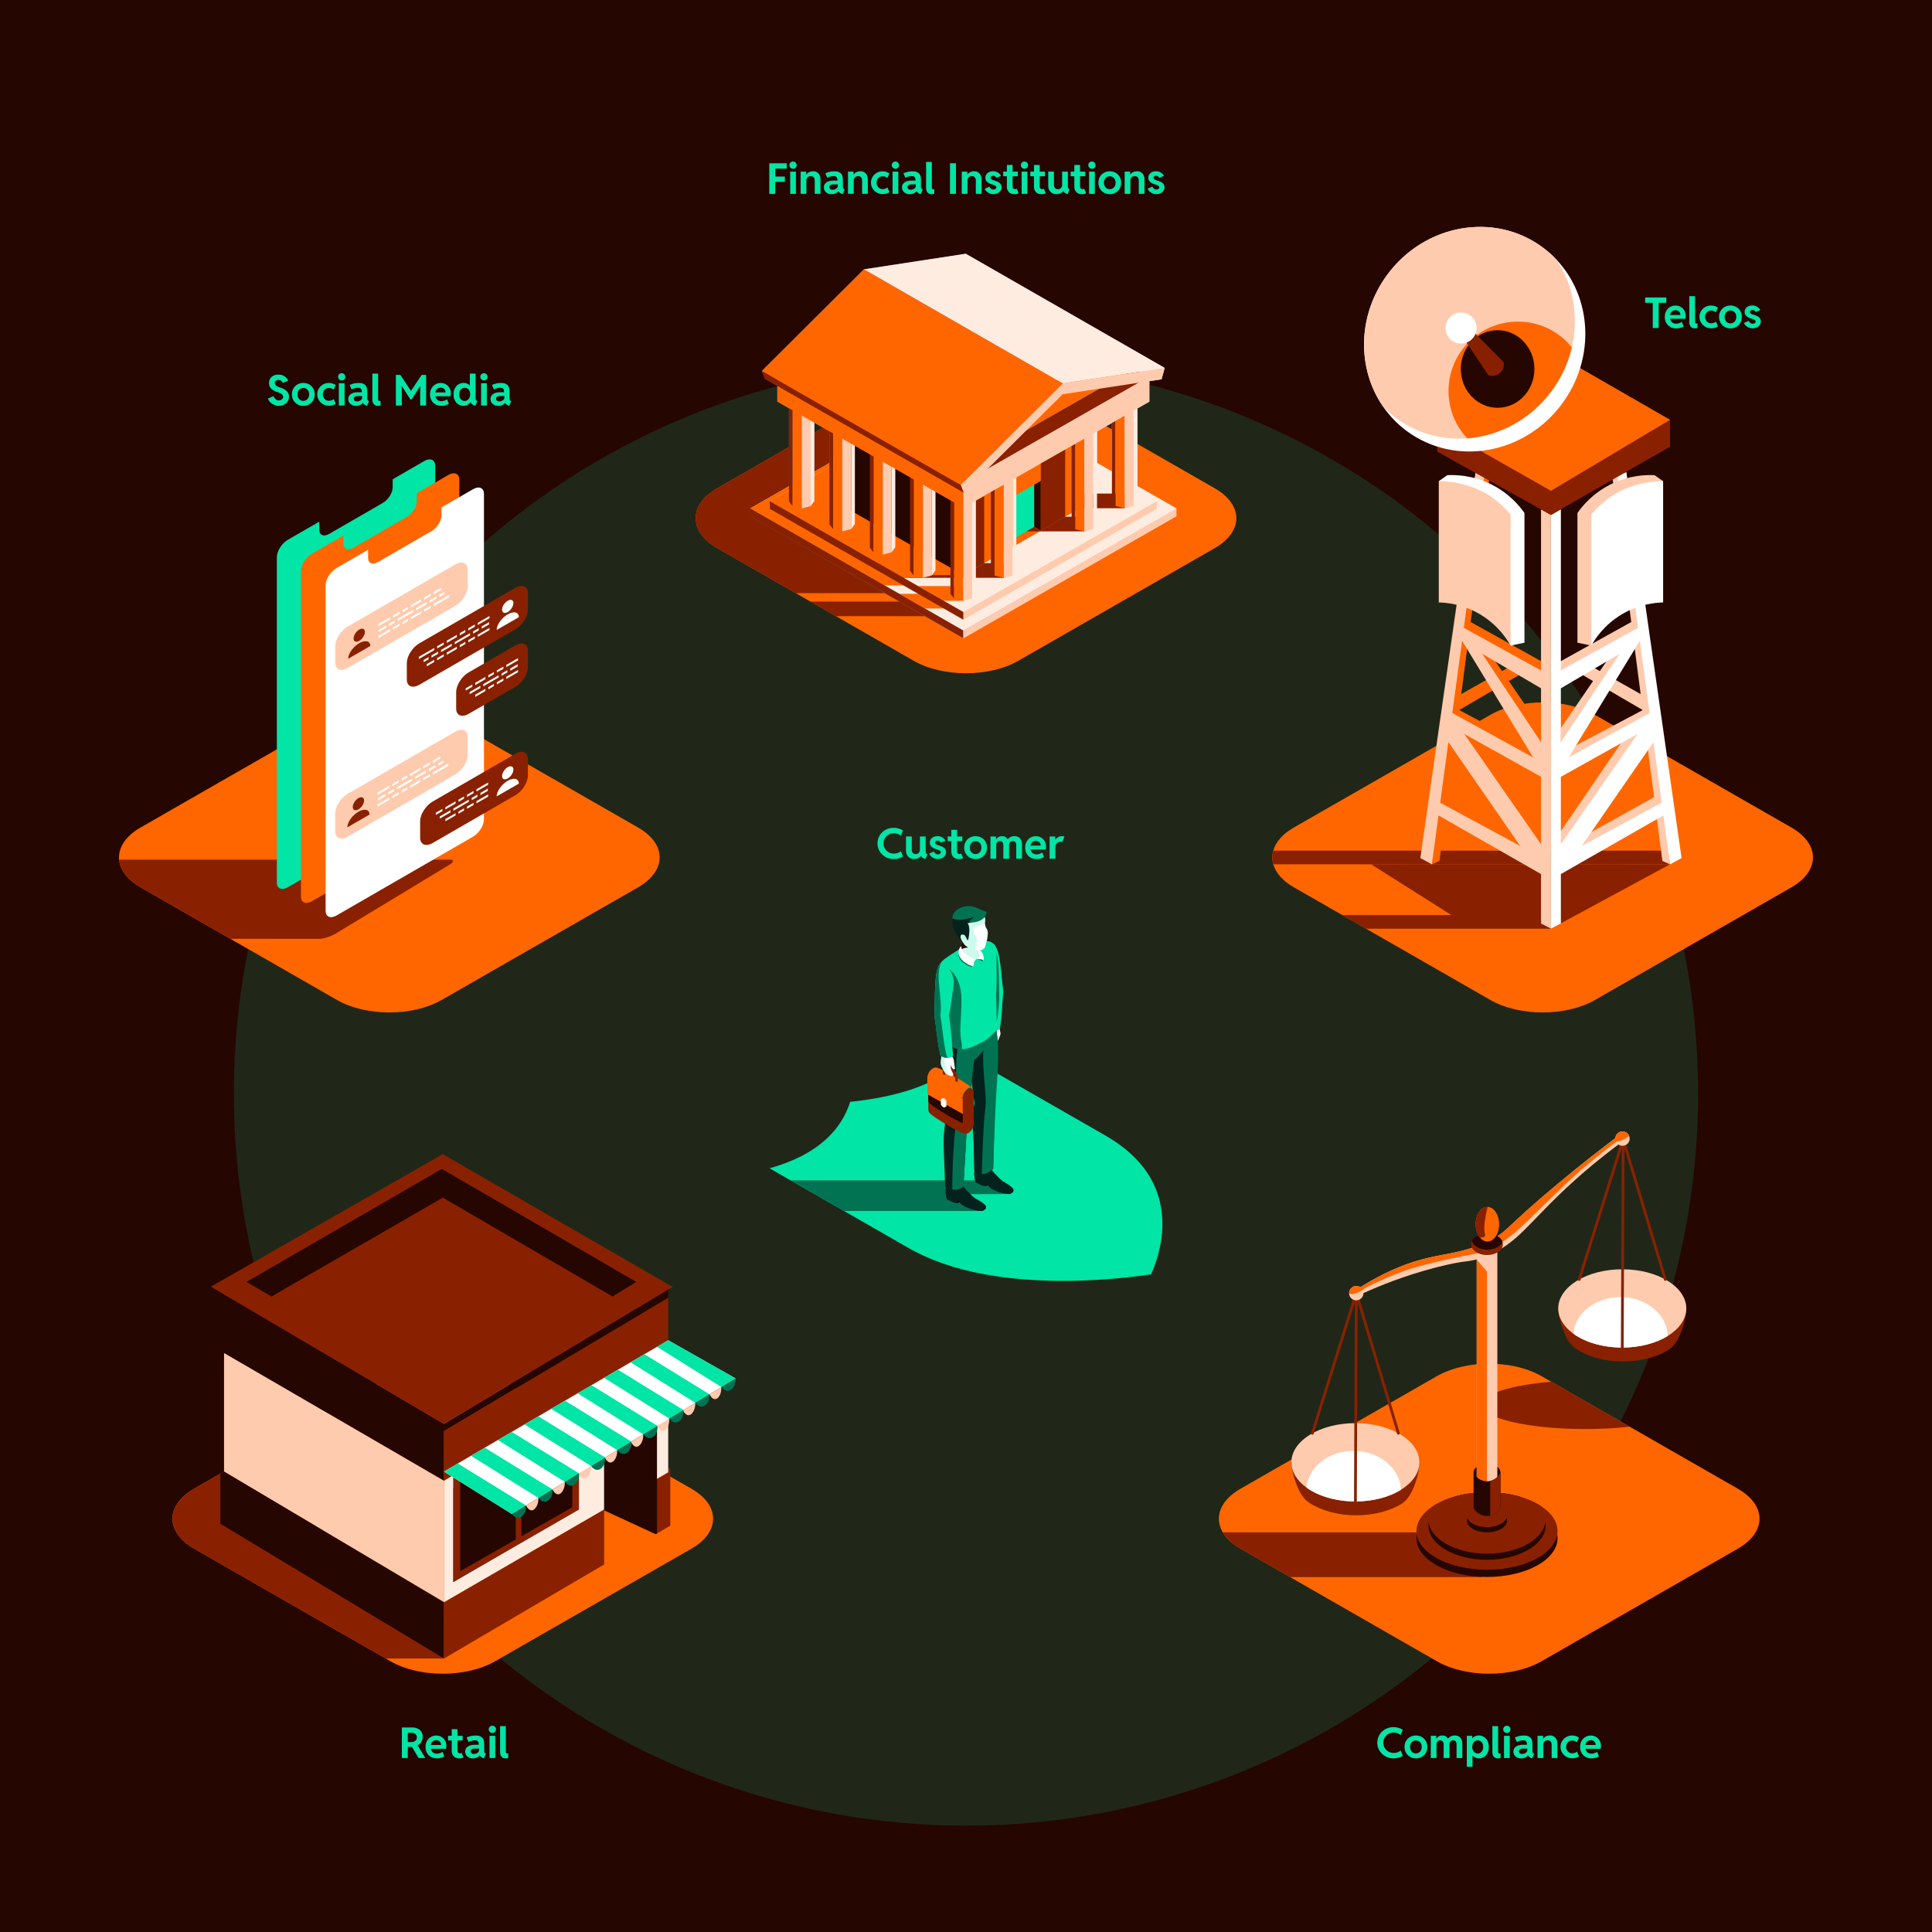 <?xml version="1.0" encoding="UTF-8"?>
<svg xmlns="http://www.w3.org/2000/svg" xmlns:xlink="http://www.w3.org/1999/xlink" viewBox="0 0 1318.5 1318.5">
  <defs>
    <style>
      .cls-1 {
        fill: none;
      }

      .cls-2 {
        fill: #ccfaed;
      }

      .cls-3, .cls-4, .cls-5, .cls-6, .cls-7, .cls-8, .cls-9, .cls-10, .cls-11, .cls-12, .cls-13, .cls-14 {
        fill-rule: evenodd;
      }

      .cls-3, .cls-15 {
        fill: #fff;
      }

      .cls-16, .cls-14 {
        fill: #ffece0;
      }

      .cls-4, .cls-17 {
        fill: #ffcbae;
      }

      .cls-18 {
        opacity: .15;
      }

      .cls-18, .cls-7, .cls-19 {
        fill: #01e5a6;
      }

      .cls-5, .cls-20 {
        fill: #f60;
      }

      .cls-6 {
        fill: url(#Linear_Gradient_2);
      }

      .cls-21 {
        fill: #251405;
      }

      .cls-22 {
        fill: #231304;
      }

      .cls-23 {
        isolation: isolate;
      }

      .cls-24 {
        fill: #271505;
      }

      .cls-25 {
        fill: #211204;
      }

      .cls-26, .cls-10 {
        fill: #017353;
      }

      .cls-9, .cls-27 {
        fill: #04221d;
      }

      .cls-28, .cls-12 {
        fill: #260600;
      }

      .cls-29 {
        fill: #261405;
      }

      .cls-30 {
        fill: #241305;
      }

      .cls-11, .cls-31 {
        fill: #892100;
      }

      .cls-32 {
        fill: #201104;
      }

      .cls-33 {
        fill: #1f1104;
      }

      .cls-34 {
        clip-path: url(#clippath);
      }

      .cls-13 {
        fill: #882000;
      }

      .cls-35 {
        fill: #562f12;
      }
    </style>
    <linearGradient id="Linear_Gradient_2" data-name="Linear Gradient 2" x1="794.85" y1="304.39" x2="519.95" y2="304.39" gradientUnits="userSpaceOnUse">
      <stop offset="0" stop-color="#f5f5fc"/>
      <stop offset=".48" stop-color="#a8b8eb"/>
      <stop offset="1" stop-color="#475ca1"/>
    </linearGradient>
    <clipPath id="clippath">
      <path class="cls-1" d="M664.57,745.28v2.14s.01,2.14.01,2.14v2.13s.01,2.14.01,2.14v2.13s.01,2.14.01,2.14v2.14s.01,2.14.01,2.14v2.14s.01,2.14.01,2.14c0,.02-.01.04-.03.05l-.06-21.36s.03-.03.03-.05Z"/>
    </clipPath>
  </defs>
  <g id="Background">
    <rect class="cls-28" x="0" width="1318.5" height="1318.5"/>
    <circle class="cls-18" cx="659.24" cy="746.29" r="499.63"/>
  </g>
  <g id="Illustration">
    <g>
      <path class="cls-5" d="M623.61,256.32l-134.1,76.9c-19.66,11.28-19.66,29.58,0,40.86l134.12,76.91c19.66,11.28,51.59,11.28,71.26,0l134.1-76.9c19.67-11.28,19.67-29.58,0-40.86l-134.11-76.91c-19.66-11.28-51.59-11.28-71.26,0Z"/>
      <polygon class="cls-11" points="570.52 420.53 553.04 410.51 631.15 410.51 631.15 420.53 570.52 420.53"/>
      <path class="cls-11" d="M543.05,404.78l-53.54-30.7c-19.66-11.27-19.66-29.58,0-40.86l72.65-41.66h41.71l-.2,113.22h-60.62Z"/>
      <path class="cls-6" d="M657.43,435.6l-145.37-83.35v-5.26h0l26.35-15.11v-53.28l-7.93-4.52v-10.69l-8.38-4.79-2.15-5.48,69.61-69.3,69.52-10.63,135.76,77.92-2.14,7.73-8.33,1.26v13.98l-8.18,4.66v53l26.59,15.25-145.37,83.35-53.76-30.82h0l53.76,30.82,145.37-83.35v5.26l-145.37,83.35ZM555.77,321.93l10.28-5.9v-21.66l-10.28-5.86v33.43ZM758.83,321.79v-33.14l-10.18,5.8v21.51l10.18,5.83Z"/>
      <polygon class="cls-14" points="802.79 346.99 657.43 430.34 512.06 346.99 657.42 263.65 802.79 346.99"/>
      <polygon class="cls-5" points="603.67 399.52 512.06 346.99 616.56 287.08 616.56 399.52 603.67 399.52"/>
      <polygon class="cls-5" points="631.15 415.27 613.66 405.25 644.06 405.25 644.06 415.27 631.15 415.27"/>
      <polygon class="cls-14" points="789.47 342.02 657.43 417.67 525.38 342.02 657.42 266.37 789.47 342.02"/>
      <polygon class="cls-11" points="709.01 346.87 726.51 336.84 767.61 336.84 767.61 346.87 709.01 346.87"/>
      <polygon class="cls-11" points="616.67 394.32 599.17 384.3 685.01 384.3 685.01 394.32 616.67 394.32"/>
      <polygon class="cls-5" points="616.56 394.26 525.38 342.02 613.45 291.56 657.42 291.56 657.43 392.48 636.05 392.48 635.9 392.68 629.84 394.26 616.56 394.26"/>
      <polygon class="cls-5" points="644.06 410.01 626.56 399.99 657.42 399.99 657.42 410.01 644.06 410.01"/>
      <polygon class="cls-5" points="774.59 251.36 647.64 323.76 711.41 260.91 774.59 251.36"/>
      <polygon class="cls-11" points="657.43 435.6 657.43 430.34 512.06 346.99 512.06 352.25 657.43 435.6"/>
      <polygon class="cls-4" points="657.43 435.6 657.43 430.34 802.8 346.99 802.8 352.25 657.43 435.6"/>
      <g>
        <polygon class="cls-11" points="761.36 345.38 761.36 276.99 758.83 276.99 758.83 342.1 761.36 345.38"/>
        <polygon class="cls-5" points="767.61 346.87 767.61 276.99 761.36 276.99 761.36 345.38 767.61 346.87"/>
        <polygon class="cls-4" points="767.61 346.87 773.67 345.28 773.67 276.99 767.61 276.99 767.61 346.87"/>
        <polygon class="cls-14" points="773.67 345.28 776.2 341.85 776.2 276.99 773.67 276.99 773.67 345.28"/>
      </g>
      <polygon class="cls-4" points="657.43 422.93 657.43 417.67 789.47 342.02 789.47 347.28 657.43 422.93"/>
      <polygon class="cls-11" points="657.43 422.93 657.43 417.67 525.38 342.02 525.38 347.28 657.43 422.93"/>
      <polygon class="cls-12" points="657.42 392.48 580.32 348.27 580.32 296.94 657.42 341.14 657.42 392.48"/>
      <g>
        <polygon class="cls-11" points="568.58 361.17 568.58 292.78 566.05 292.78 566.05 357.89 568.58 361.17"/>
        <polygon class="cls-5" points="574.83 362.65 574.83 292.78 568.58 292.78 568.58 361.17 574.83 362.65"/>
        <polygon class="cls-4" points="574.83 362.65 580.89 361.07 580.89 292.78 574.83 292.78 574.83 362.65"/>
        <polygon class="cls-14" points="580.89 361.07 583.42 357.64 583.42 292.78 580.89 292.78 580.89 361.07"/>
      </g>
      <g>
        <polygon class="cls-11" points="596.16 377.01 596.16 308.62 593.64 308.62 593.64 373.73 596.16 377.01"/>
        <polygon class="cls-5" points="602.42 378.49 602.42 308.62 596.16 308.62 596.16 377.01 602.42 378.49"/>
        <polygon class="cls-4" points="602.42 378.49 608.48 376.91 608.48 308.62 602.42 308.62 602.42 378.49"/>
        <polygon class="cls-14" points="608.48 376.91 611 373.48 611 308.62 608.48 308.62 608.48 376.91"/>
      </g>
      <polygon class="cls-11" points="681.47 362.65 698.97 352.62 740.07 352.62 740.07 362.65 681.47 362.65"/>
      <polygon class="cls-5" points="657.42 392.48 734.53 348.27 734.53 296.94 657.42 341.14 657.42 392.48"/>
      <polygon class="cls-11" points="657.42 392.45 657.42 346.62 671.66 338.51 671.66 384.3 657.42 392.45"/>
      <polygon class="cls-5" points="692.58 372.33 710.31 362.16 710.31 328.21 692.58 338.38 692.58 372.33"/>
      <polygon class="cls-7" points="692.58 367.2 705.83 359.6 705.83 330.78 692.58 338.38 692.58 367.2"/>
      <polygon class="cls-12" points="710.31 362.16 705.83 359.6 705.83 330.78 710.31 328.21 710.31 362.16"/>
      <g>
        <polygon class="cls-11" points="678.76 392.84 678.76 324.45 676.23 324.45 676.23 389.56 678.76 392.84"/>
        <polygon class="cls-5" points="685.01 394.32 685.01 324.45 678.76 324.45 678.76 392.84 685.01 394.32"/>
        <polygon class="cls-4" points="685.01 394.32 691.07 392.74 691.07 324.45 685.01 324.45 685.01 394.32"/>
        <polygon class="cls-14" points="691.07 392.74 693.6 389.31 693.6 324.45 691.07 324.45 691.07 392.74"/>
      </g>
      <g>
        <polygon class="cls-11" points="651.16 408.53 651.16 340.14 648.64 340.14 648.64 405.25 651.16 408.53"/>
        <polygon class="cls-5" points="657.42 410.01 657.42 340.14 651.16 340.14 651.16 408.53 657.42 410.01"/>
        <polygon class="cls-4" points="657.42 410.01 663.48 408.43 663.48 340.14 657.42 340.14 657.42 410.01"/>
        <polygon class="cls-14" points="663.48 408.43 666 405 666 340.14 663.48 340.14 663.48 408.43"/>
      </g>
      <g>
        <polygon class="cls-11" points="733.82 361.17 733.82 292.78 731.29 292.78 731.29 357.89 733.82 361.17"/>
        <polygon class="cls-5" points="740.07 362.65 740.07 292.78 733.82 292.78 733.82 361.17 740.07 362.65"/>
        <polygon class="cls-4" points="740.07 362.65 746.13 361.07 746.13 292.78 740.07 292.78 740.07 362.65"/>
        <polygon class="cls-14" points="746.13 361.07 748.66 357.64 748.66 292.78 746.13 292.78 746.13 361.07"/>
      </g>
      <polygon class="cls-4" points="784.38 256.97 784.38 274.08 657.42 346.48 657.42 329.37 784.38 256.97"/>
      <polygon class="cls-11" points="657.42 329.37 784.38 256.97 774.59 251.36 647.64 323.76 657.42 329.37"/>
      <polygon class="cls-14" points="725.26 261.67 589.56 183.81 659.08 173.18 794.85 251.11 725.26 261.67"/>
      <g>
        <polygon class="cls-11" points="623.58 392.78 623.58 324.39 621.05 324.39 621.05 389.5 623.58 392.78"/>
        <polygon class="cls-5" points="629.84 394.26 629.84 324.39 623.58 324.39 623.58 392.78 629.84 394.26"/>
        <polygon class="cls-4" points="629.84 394.26 635.9 392.68 635.9 324.39 629.84 324.39 629.84 394.26"/>
        <polygon class="cls-14" points="635.9 392.68 638.42 389.25 638.42 324.39 635.9 324.39 635.9 392.68"/>
      </g>
      <g>
        <polygon class="cls-11" points="540.93 345.46 540.93 277.07 538.4 277.07 538.4 342.18 540.93 345.46"/>
        <polygon class="cls-5" points="547.18 346.94 547.18 277.07 540.93 277.07 540.93 345.46 547.18 346.94"/>
        <polygon class="cls-4" points="547.18 346.94 553.24 345.36 553.24 277.07 547.18 277.07 547.18 346.94"/>
        <polygon class="cls-14" points="553.24 345.36 555.77 341.93 555.77 277.07 553.24 277.07 553.24 345.36"/>
      </g>
      <polygon class="cls-5" points="530.47 256.97 530.47 274.08 657.42 346.48 657.42 329.37 530.47 256.97"/>
      <polygon class="cls-4" points="657.68 336.23 655.61 330.89 725.26 261.67 794.85 251.11 792.71 258.84 725.24 269.04 657.68 336.23"/>
      <polygon class="cls-11" points="522.1 258.6 519.95 253.11 655.61 330.89 657.68 336.23 522.1 258.6"/>
      <polygon class="cls-5" points="655.61 330.89 725.26 261.67 589.56 183.81 519.95 253.11 655.61 330.89"/>
      <polygon class="cls-11" points="700.5 362.65 705.83 359.6 710.31 362.16 709.45 362.65 700.5 362.65"/>
      <polygon class="cls-11" points="710.3 362.16 710.3 316.32 726.93 306.85 726.93 352.64 710.31 362.16 710.3 362.16"/>
    </g>
    <g>
      <path class="cls-5" d="M1222.53,605.59l-134.1,76.89c-19.67,11.28-51.59,11.28-71.26,0l-51.41-29.48-17.48-10.02-16.04-9.2-16.27-9.33-32.57-18.68-.35-.2c-5.05-2.89-8.8-6.25-11.25-9.82-1.31-1.91-2.26-3.89-2.84-5.9-.88-3.08-.89-6.23-.02-9.32,1.63-5.79,6.33-11.36,14.11-15.82l134.1-76.89c19.66-11.27,51.59-11.27,71.25,0l134.12,76.91c19.67,11.27,19.67,29.58,0,40.86Z"/>
      <polygon class="cls-11" points="1058.45 624.46 1058.45 633.78 932.25 633.78 915.99 624.46 1058.45 624.46"/>
      <path class="cls-11" d="M1139.72,580.54v9.32h-270.74c-.88-3.08-.89-6.23-.02-9.32h270.76Z"/>
      <polygon class="cls-11" points="935.74 589.86 990.42 624.46 1058.45 633.78 1139.72 589.86 935.74 589.86"/>
      <g>
        <g>
          <polygon class="cls-4" points="1139.72 589.86 1134.51 587.56 1100.26 324.79 1109.88 322.32 1139.72 589.86"/>
          <polygon class="cls-4" points="1128.84 544.05 1078.25 572.17 1077.15 582.83 1135.2 550.31 1128.84 544.05"/>
          <polygon class="cls-4" points="1106.17 507.27 1061.83 572.17 1065.86 583.44 1126.48 495.33 1112 498.64 1106.17 507.27"/>
          <polygon class="cls-4" points="1072.85 510.18 1121.09 484.58 1075.8 458.14 1088.47 456.09 1125.76 477.11 1129.43 490.17 1069.54 520.49 1065.21 519.38 1072.85 510.18"/>
          <polygon class="cls-4" points="1065.21 506.56 1065.21 496.92 1100.96 444.64 1110.49 442.8 1092.49 475.57 1065.21 506.56"/>
          <polygon class="cls-4" points="1065.21 451.2 1113.26 424.5 1119 430.16 1063.65 461.7 1062.42 452.13 1065.21 451.2"/>
          <path class="cls-3" d="M1128.44,506.43l11.28,83.43,7.88-4.26-37.71-263.28-5.88,3.33,13.9,102.81-52.69,29.09v-109.96l-6.76,3.82v282.38l6.76-3.58v-33.69l69.99-40.05-1.17-8.64-68.83,37.18,14.24-7.69,48.99-70.88ZM1125.76,486.63l-55.18,30.28,48.52-79.59h0s6.67,49.32,6.67,49.32ZM1105.37,446.18l-40.16,60.38v-36.83l40.16-23.55ZM1065.21,530.12l52.37-29.21-52.37,75.26v-46.05Z"/>
          <path class="cls-4" d="M1085.98,440.59l-9.45-1.99v-88.5c3.12-4.46,10.2-13.31,22.58-19.5,12.86-6.43,24.64-6.59,30.09-6.32l5.8,4.12-49.01,112.19Z"/>
          <path class="cls-3" d="M1085.98,351.1v89.49c2.54-4.51,8.73-14.09,20.69-21.25,11.87-7.11,23.16-8.08,28.33-8.2v-82.75c-6.04.03-16.83.87-28.7,6.52-9.81,4.67-16.45,12.04-20.31,16.18Z"/>
        </g>
        <g>
          <polygon class="cls-5" points="977.18 589.86 982.39 587.56 1016.64 324.79 1007.02 322.32 977.18 589.86"/>
          <polygon class="cls-5" points="988.06 544.05 1038.65 572.17 1039.75 582.83 981.7 550.31 988.06 544.05"/>
          <polygon class="cls-5" points="1010.73 507.27 1055.07 572.17 1051.04 583.44 990.42 495.33 1004.9 498.64 1010.73 507.27"/>
          <polygon class="cls-5" points="1044.05 510.18 995.81 484.58 1041.1 458.14 1028.43 456.09 991.14 477.11 987.47 490.17 1047.36 520.49 1051.69 519.38 1044.05 510.18"/>
          <polygon class="cls-5" points="1051.69 506.56 1051.69 496.92 1015.94 444.64 1006.41 442.8 1024.41 475.57 1051.69 506.56"/>
          <polygon class="cls-5" points="1051.69 451.2 1003.64 424.5 997.9 430.16 1053.25 461.7 1054.48 452.13 1051.69 451.2"/>
          <path class="cls-4" d="M988.46,506.43l-11.28,83.43-7.88-4.26,37.71-263.28,5.88,3.33-13.9,102.81,52.69,29.09v-109.96l6.76,3.82v282.38l-6.76-3.58v-33.69l-69.99-40.05,1.17-8.64,68.83,37.18-14.24-7.69-48.99-70.88ZM991.14,486.63l55.18,30.28-48.52-79.59h0s-6.67,49.32-6.67,49.32ZM1011.53,446.18l40.16,60.38v-36.83l-40.16-23.55ZM1051.69,530.12l-52.37-29.21,52.37,75.26v-46.05Z"/>
          <path class="cls-3" d="M1030.92,440.59l9.45-1.99v-88.5c-3.12-4.46-10.2-13.31-22.58-19.5-12.86-6.43-24.64-6.59-30.09-6.32l-5.8,4.12,49.01,112.19Z"/>
          <path class="cls-4" d="M1030.92,351.1v89.49c-2.54-4.51-8.73-14.09-20.69-21.25-11.87-7.11-23.16-8.08-28.33-8.2v-82.75c6.04.03,16.83.87,28.7,6.52,9.81,4.67,16.45,12.04,20.31,16.18Z"/>
        </g>
        <polygon class="cls-11" points="1139.72 286.48 1139.72 304.84 1058.45 351.41 980.83 308.21 980.83 300.49 1139.72 286.48"/>
        <polygon class="cls-5" points="1006.41 305.4 1058.45 334.94 1139.72 286.48 1075.54 249.56 1006.41 305.4"/>
        <path class="cls-3" d="M1066.04,275.51c-25.57,34.64-73,43.01-105.93,18.7-6.5-4.8-11.94-10.51-16.3-16.85-17.76-25.81-17.56-62.09,2.97-89.9,25.57-34.63,73-43,105.93-18.69,3.35,2.47,6.43,5.19,9.21,8.12,24.61,25.79,27.09,67.5,4.12,98.61Z"/>
        <path class="cls-4" d="M1072.73,237.09c-2.42,10.37-6.99,20.5-13.79,29.7-14.42,19.54-35.8,30.72-57.61,32.38-16.86,1.29-33.96-3.1-48.32-13.7-3.35-2.47-6.43-5.19-9.21-8.12-17.76-25.81-17.56-62.09,2.97-89.9,25.57-34.63,73-43,105.93-18.69,3.35,2.47,6.43,5.19,9.21,8.12,11.88,17.27,15.72,39.22,10.81,60.19Z"/>
        <path class="cls-5" d="M1072.73,237.09c-2.42,10.37-6.99,20.5-13.79,29.7-14.42,19.54-35.8,30.72-57.61,32.38-7.93-8.46-12.78-19.84-12.78-32.35,0-26.15,21.2-47.34,47.35-47.34,14.88,0,28.15,6.86,36.83,17.6Z"/>
        <ellipse class="cls-28" cx="1022.04" cy="251.81" rx="25.13" ry="26.49"/>
        <path class="cls-13" d="M1026.19,247.23c.08.46.63,3.95-1.82,6.69-2.07,2.32-5.45,3.17-8.59,2.15-5.95-8.86-11.9-17.73-17.85-26.59l5.6-5.15,22.66,22.9Z"/>
        <circle class="cls-15" cx="997.11" cy="223.88" r="10.6"/>
      </g>
    </g>
    <g>
      <path class="cls-5" d="M435.43,605.59l-134.1,76.89c-19.67,11.28-51.6,11.28-71.26,0l-72.85-41.78-42.95-24.63-18.32-10.5c-9.1-5.21-13.99-11.93-14.66-18.77-.79-7.94,4.1-16.03,14.66-22.09l134.1-76.89c19.66-11.27,51.59-11.27,71.26,0l134.12,76.91c19.67,11.27,19.67,29.58,0,40.86Z"/>
      <path class="cls-31" d="M306.23,590.45l-76.84,46.5c-3.42,2.07-8.44,3.75-11.19,3.75h-60.97l-42.95-24.63-18.32-10.5c-9.1-5.21-13.99-11.93-14.66-18.77.48-.07.93-.11,1.33-.11h224.82c2.76,0,2.22,1.68-1.21,3.75Z"/>
      <g>
        <path class="cls-19" d="M293.22,314.42c1.81,0,2.85,1.25,2.85,3.43v222.12c0,3.85-3.16,8.81-7.05,11.05l-93.04,53.72c-1.18.68-2.32,1.04-3.29,1.04-1.81,0-2.85-1.25-2.85-3.43v-222.12c0-3.85,3.16-8.81,7.05-11.05l20.12-11.62v3.94c0,2.91,1.68,4.8,4.28,4.8,1.18,0,2.5-.4,3.82-1.17l36.6-21.13c4.03-2.33,7.19-7.34,7.19-11.41v-4.99l21.03-12.14c1.18-.68,2.32-1.04,3.29-1.04h0Z"/>
        <path class="cls-19" d="M293.22,313.52c-1.1,0-2.38.37-3.75,1.16l-21.48,12.4v5.51c0,3.72-3.02,8.48-6.74,10.63l-36.6,21.13c-1.23.71-2.37,1.04-3.36,1.04-2.02,0-3.37-1.4-3.37-3.89v-5.51l-21.48,12.4c-4.15,2.39-7.51,7.69-7.51,11.84v222.12c0,2.78,1.51,4.33,3.76,4.33,1.1,0,2.38-.37,3.75-1.16l93.04-53.72c4.14-2.39,7.51-7.69,7.51-11.84v-222.12c0-2.78-1.51-4.34-3.76-4.34h0Z"/>
      </g>
      <g>
        <path class="cls-20" d="M309.68,323.93c1.81,0,2.85,1.25,2.85,3.43v222.12c0,3.85-3.16,8.81-7.05,11.05l-93.04,53.72c-1.18.68-2.32,1.04-3.29,1.04-1.81,0-2.85-1.25-2.85-3.43v-222.12c0-3.85,3.16-8.81,7.05-11.05l20.12-11.62v3.94c0,2.91,1.68,4.8,4.28,4.8,1.18,0,2.5-.4,3.82-1.17l36.6-21.13c4.03-2.33,7.19-7.34,7.19-11.41v-4.99l21.03-12.14c1.18-.68,2.32-1.04,3.29-1.04h0Z"/>
        <path class="cls-20" d="M309.68,323.02c-1.1,0-2.38.37-3.75,1.16l-21.48,12.4v5.51c0,3.72-3.02,8.48-6.74,10.63l-36.6,21.13c-1.23.71-2.37,1.04-3.36,1.04-2.02,0-3.37-1.4-3.37-3.89v-5.51l-21.48,12.4c-4.15,2.39-7.51,7.69-7.51,11.84v222.12c0,2.78,1.51,4.33,3.76,4.33,1.1,0,2.38-.37,3.75-1.16l93.04-53.72c4.15-2.39,7.51-7.69,7.51-11.84v-222.12c0-2.78-1.51-4.34-3.76-4.34h0Z"/>
      </g>
      <path class="cls-15" d="M322.77,333.9l-21.48,12.4v5.51c0,3.72-3.02,8.48-6.74,10.63l-36.6,21.13c-3.72,2.15-6.74.87-6.74-2.85v-5.51l-21.48,12.4c-4.15,2.39-7.51,7.69-7.51,11.84v222.12c0,4.15,3.36,5.57,7.51,3.17l93.04-53.72c4.15-2.39,7.51-7.69,7.51-11.84v-222.12c0-4.15-3.36-5.57-7.51-3.17Z"/>
      <path class="cls-31" d="M351.73,429.47l-65.54,37.84c-4.72,2.73-8.55,1.11-8.55-3.61v-11.21c0-4.72,3.83-10.76,8.55-13.48l65.54-37.84c4.72-2.73,8.55-1.11,8.55,3.61v11.21c0,4.72-3.83,10.76-8.55,13.48Z"/>
      <path class="cls-17" d="M310.66,413.53l-73.34,42.34c-4.72,2.73-8.55,1.11-8.55-3.61v-11.21c0-4.72,3.83-10.76,8.55-13.48l73.34-42.34c4.72-2.73,8.55-1.11,8.55,3.61v11.21c0,4.72-3.83,10.76-8.55,13.48Z"/>
      <path class="cls-17" d="M310.66,528.62l-73.34,42.34c-4.72,2.73-8.55,1.11-8.55-3.61v-12.17c0-4.72,3.83-10.76,8.55-13.48l73.34-42.34c4.72-2.73,8.55-1.11,8.55,3.61v12.17c0,4.72-3.83,10.76-8.55,13.48Z"/>
      <path class="cls-31" d="M351.73,468.75l-31.87,18.4c-4.72,2.73-8.55,1.11-8.55-3.61v-11.21c0-4.72,3.83-10.76,8.55-13.48l31.87-18.4c4.72-2.73,8.55-1.11,8.55,3.61v11.21c0,4.72-3.83,10.76-8.55,13.48Z"/>
      <path class="cls-31" d="M351.73,542.72l-56.45,32.59c-4.72,2.73-8.55,1.11-8.55-3.61v-11.21c0-4.72,3.83-10.76,8.55-13.48l56.45-32.59c4.72-2.73,8.55-1.11,8.55,3.61v11.21c0,4.72-3.83,10.76-8.55,13.48Z"/>
      <g>
        <path class="cls-15" d="M346.51,417.68c2.13-1.23,3.86-3.96,3.86-6.09s-1.73-2.86-3.86-1.63c-2.13,1.23-3.86,3.96-3.86,6.09s1.73,2.87,3.86,1.63Z"/>
        <path class="cls-15" d="M346.51,419.26c-4.18,2.41-7.57,7.19-7.57,10.67l15.14-8.74c0-3.48-3.39-4.34-7.57-1.93Z"/>
      </g>
      <g>
        <path class="cls-15" d="M346.51,531.26c2.13-1.23,3.86-3.96,3.86-6.09s-1.73-2.87-3.86-1.63c-2.13,1.23-3.86,3.96-3.86,6.09s1.73,2.87,3.86,1.63Z"/>
        <path class="cls-15" d="M346.51,532.84c-4.18,2.41-7.57,7.19-7.57,10.67l15.14-8.74c0-3.48-3.39-4.34-7.57-1.93Z"/>
      </g>
      <g>
        <g>
          <polygon class="cls-15" points="334.04 420.42 334.04 421.91 326.05 426.52 326.05 425.03 334.04 420.42"/>
          <polygon class="cls-15" points="319.59 430.25 324.04 427.68 324.04 426.19 319.59 428.76 319.59 430.25"/>
          <polygon class="cls-15" points="313.78 433.61 317.58 431.41 317.58 429.92 313.78 432.11 313.78 433.61"/>
          <polygon class="cls-15" points="333.8 424.61 333.8 426.1 328.74 429.02 328.74 427.53 333.8 424.61"/>
          <polygon class="cls-15" points="322.82 432.44 326.74 430.18 326.74 428.68 322.82 430.95 322.82 432.44"/>
          <polygon class="cls-15" points="310.31 439.66 320.81 433.6 320.81 432.1 310.31 438.17 310.31 439.66"/>
          <polygon class="cls-15" points="334.04 428.52 334.04 430.01 326.05 434.63 326.05 433.13 334.04 428.52"/>
          <polygon class="cls-15" points="319.59 438.36 324.04 435.78 324.04 434.29 319.59 436.86 319.59 438.36"/>
          <polygon class="cls-15" points="313.78 441.71 317.58 439.52 317.58 438.02 313.78 440.22 313.78 441.71"/>
        </g>
        <g>
          <polygon class="cls-15" points="304.85 438.76 311.79 434.75 311.79 433.26 304.85 437.27 304.85 438.76"/>
          <polygon class="cls-15" points="298.33 442.52 302.85 439.92 302.85 438.43 298.33 441.03 298.33 442.52"/>
          <polygon class="cls-15" points="285.82 449.75 296.33 443.68 296.33 442.19 285.82 448.26 285.82 449.75"/>
          <polygon class="cls-15" points="301.01 445.03 308.32 440.81 308.32 439.32 301.01 443.54 301.01 445.03"/>
          <polygon class="cls-15" points="294.49 448.8 299 446.19 299 444.7 294.49 447.3 294.49 448.8"/>
          <polygon class="cls-15" points="289.1 451.91 292.48 449.95 292.48 448.46 289.1 450.41 289.1 451.91"/>
          <polygon class="cls-15" points="304.85 446.86 311.79 442.86 311.79 441.37 304.85 445.37 304.85 446.86"/>
          <polygon class="cls-15" points="298.33 450.63 302.85 448.02 302.85 446.53 298.33 449.14 298.33 450.63"/>
          <polygon class="cls-15" points="291.24 454.72 296.33 451.79 296.33 450.29 291.24 453.23 291.24 454.72"/>
        </g>
      </g>
      <g>
        <path class="cls-31" d="M245.16,437.36c2.13-1.23,3.86-3.96,3.86-6.09s-1.73-2.86-3.86-1.63c-2.13,1.23-3.86,3.96-3.86,6.09s1.73,2.87,3.86,1.63Z"/>
        <path class="cls-31" d="M245.16,438.93c-4.18,2.41-7.57,7.19-7.57,10.67l15.14-8.74c0-3.48-3.39-4.34-7.57-1.93Z"/>
      </g>
      <g>
        <g>
          <polygon class="cls-15" points="258.24 435.44 258.24 433.94 266.23 429.33 266.23 430.82 258.24 435.44"/>
          <polygon class="cls-15" points="272.69 425.6 268.23 428.17 268.23 429.67 272.69 427.09 272.69 425.6"/>
          <polygon class="cls-15" points="278.5 422.24 274.7 424.44 274.7 425.93 278.5 423.74 278.5 422.24"/>
          <polygon class="cls-15" points="258.47 431.25 258.47 429.75 263.53 426.83 263.53 428.33 258.47 431.25"/>
          <polygon class="cls-15" points="269.46 423.41 265.54 425.68 265.54 427.17 269.46 424.9 269.46 423.41"/>
          <polygon class="cls-15" points="281.97 416.19 271.46 422.25 271.46 423.75 281.97 417.68 281.97 416.19"/>
          <polygon class="cls-15" points="258.24 427.33 258.24 425.84 266.23 421.23 266.23 422.72 258.24 427.33"/>
          <polygon class="cls-15" points="272.69 417.49 268.23 420.07 268.23 421.56 272.69 418.99 272.69 417.49"/>
          <polygon class="cls-15" points="278.5 414.14 274.7 416.34 274.7 417.83 278.5 415.63 278.5 414.14"/>
        </g>
        <g>
          <polygon class="cls-15" points="287.42 417.09 280.49 421.1 280.49 422.59 287.42 418.58 287.42 417.09"/>
          <polygon class="cls-15" points="293.94 413.33 289.43 415.93 289.43 417.43 293.94 414.82 293.94 413.33"/>
          <polygon class="cls-15" points="306.46 406.1 295.95 412.17 295.95 413.66 306.46 407.59 306.46 406.1"/>
          <polygon class="cls-15" points="291.27 410.82 283.95 415.04 283.95 416.54 291.27 412.31 291.27 410.82"/>
          <polygon class="cls-15" points="297.79 407.06 293.27 409.66 293.27 411.15 297.79 408.55 297.79 407.06"/>
          <polygon class="cls-15" points="303.18 403.94 299.79 405.9 299.79 407.39 303.18 405.44 303.18 403.94"/>
          <polygon class="cls-15" points="287.42 408.99 280.49 412.99 280.49 414.49 287.42 410.48 287.42 408.99"/>
          <polygon class="cls-15" points="293.94 405.22 289.43 407.83 289.43 409.32 293.94 406.72 293.94 405.22"/>
          <polygon class="cls-15" points="301.04 401.13 295.95 404.06 295.95 405.56 301.04 402.62 301.04 401.13"/>
        </g>
      </g>
      <g>
        <path class="cls-31" d="M244.6,552.39c2.13-1.23,3.86-3.96,3.86-6.09s-1.73-2.86-3.86-1.63c-2.13,1.23-3.86,3.96-3.86,6.09s1.73,2.87,3.86,1.63Z"/>
        <path class="cls-31" d="M244.6,553.97c-4.18,2.41-7.57,7.19-7.57,10.67l15.14-8.74c0-3.48-3.39-4.34-7.57-1.93Z"/>
      </g>
      <g>
        <g>
          <polygon class="cls-15" points="257.68 550.47 257.68 548.98 265.66 544.36 265.66 545.86 257.68 550.47"/>
          <polygon class="cls-15" points="272.13 540.63 267.67 543.21 267.67 544.7 272.13 542.12 272.13 540.63"/>
          <polygon class="cls-15" points="277.94 537.28 274.13 539.47 274.13 540.97 277.94 538.77 277.94 537.28"/>
          <polygon class="cls-15" points="257.91 546.28 257.91 544.79 262.97 541.87 262.97 543.36 257.91 546.28"/>
          <polygon class="cls-15" points="268.9 538.45 264.98 540.71 264.98 542.2 268.9 539.94 268.9 538.45"/>
          <polygon class="cls-15" points="281.41 531.22 270.9 537.29 270.9 538.78 281.41 532.72 281.41 531.22"/>
          <polygon class="cls-15" points="257.68 542.36 257.68 540.87 265.66 536.26 265.66 537.75 257.68 542.36"/>
          <polygon class="cls-15" points="272.13 532.53 267.67 535.1 267.67 536.59 272.13 534.02 272.13 532.53"/>
          <polygon class="cls-15" points="277.94 529.17 274.13 531.37 274.13 532.86 277.94 530.67 277.94 529.17"/>
        </g>
        <g>
          <polygon class="cls-15" points="286.86 532.13 279.92 536.13 279.92 537.62 286.86 533.62 286.86 532.13"/>
          <polygon class="cls-15" points="293.38 528.36 288.87 530.97 288.87 532.46 293.38 529.85 293.38 528.36"/>
          <polygon class="cls-15" points="305.9 521.14 295.39 527.2 295.39 528.7 305.9 522.63 305.9 521.14"/>
          <polygon class="cls-15" points="290.71 525.85 283.39 530.08 283.39 531.57 290.71 527.35 290.71 525.85"/>
          <polygon class="cls-15" points="297.23 522.09 292.71 524.69 292.71 526.19 297.23 523.58 297.23 522.09"/>
          <polygon class="cls-15" points="302.62 518.98 299.23 520.93 299.23 522.42 302.62 520.47 302.62 518.98"/>
          <polygon class="cls-15" points="286.86 524.02 279.92 528.03 279.92 529.52 286.86 525.51 286.86 524.02"/>
          <polygon class="cls-15" points="293.38 520.26 288.87 522.86 288.87 524.35 293.38 521.75 293.38 520.26"/>
          <polygon class="cls-15" points="300.47 516.16 295.39 519.1 295.39 520.59 300.47 517.65 300.47 516.16"/>
        </g>
      </g>
      <g>
        <g>
          <polygon class="cls-15" points="333.15 534.03 333.15 535.52 325.16 540.14 325.16 538.64 333.15 534.03"/>
          <polygon class="cls-15" points="318.7 543.87 323.16 541.29 323.16 539.8 318.7 542.38 318.7 543.87"/>
          <polygon class="cls-15" points="312.89 547.22 316.69 545.03 316.69 543.53 312.89 545.73 312.89 547.22"/>
          <polygon class="cls-15" points="332.91 538.22 332.91 539.71 327.86 542.63 327.86 541.14 332.91 538.22"/>
          <polygon class="cls-15" points="321.93 546.05 325.85 543.79 325.85 542.3 321.93 544.56 321.93 546.05"/>
          <polygon class="cls-15" points="309.42 553.28 319.92 547.21 319.92 545.72 309.42 551.79 309.42 553.28"/>
          <polygon class="cls-15" points="333.15 542.14 333.15 543.63 325.16 548.24 325.16 546.75 333.15 542.14"/>
          <polygon class="cls-15" points="318.7 551.97 323.16 549.4 323.16 547.91 318.7 550.48 318.7 551.97"/>
          <polygon class="cls-15" points="312.89 555.33 316.69 553.13 316.69 551.64 312.89 553.84 312.89 555.33"/>
        </g>
        <g>
          <polygon class="cls-15" points="303.96 552.38 310.9 548.37 310.9 546.88 303.96 550.88 303.96 552.38"/>
          <polygon class="cls-15" points="297.44 556.14 301.96 553.53 301.96 552.04 297.44 554.65 297.44 556.14"/>
          <polygon class="cls-15" points="300.12 558.65 307.43 554.42 307.43 552.93 300.12 557.16 300.12 558.65"/>
          <polygon class="cls-15" points="303.96 560.48 310.9 556.47 310.9 554.98 303.96 558.99 303.96 560.48"/>
        </g>
      </g>
      <g>
        <g>
          <polygon class="cls-15" points="353.52 449.14 353.52 450.64 345.53 455.25 345.53 453.76 353.52 449.14"/>
          <polygon class="cls-15" points="339.07 458.98 343.52 456.41 343.52 454.91 339.07 457.49 339.07 458.98"/>
          <polygon class="cls-15" points="333.26 462.34 337.06 460.14 337.06 458.65 333.26 460.84 333.26 462.34"/>
          <polygon class="cls-15" points="353.28 453.33 353.28 454.83 348.22 457.75 348.22 456.25 353.28 453.33"/>
          <polygon class="cls-15" points="342.3 461.17 346.22 458.9 346.22 457.41 342.3 459.68 342.3 461.17"/>
          <polygon class="cls-15" points="329.79 468.39 340.29 462.33 340.29 460.83 329.79 466.9 329.79 468.39"/>
          <polygon class="cls-15" points="353.52 457.25 353.52 458.74 345.53 463.35 345.53 461.86 353.52 457.25"/>
          <polygon class="cls-15" points="339.07 467.09 343.52 464.51 343.52 463.02 339.07 465.59 339.07 467.09"/>
          <polygon class="cls-15" points="333.26 470.44 337.06 468.24 337.06 466.75 333.26 468.95 333.26 470.44"/>
        </g>
        <g>
          <polygon class="cls-15" points="324.33 467.49 331.27 463.48 331.27 461.99 324.33 466 324.33 467.49"/>
          <polygon class="cls-15" points="317.81 471.25 322.33 468.65 322.33 467.15 317.81 469.76 317.81 471.25"/>
          <polygon class="cls-15" points="320.49 473.76 327.8 469.54 327.8 468.05 320.49 472.27 320.49 473.76"/>
          <polygon class="cls-15" points="324.33 475.59 331.27 471.59 331.27 470.09 324.33 474.1 324.33 475.59"/>
        </g>
      </g>
    </g>
    <g>
      <path class="cls-19" d="M525,132.29v-20.87h11.89v3.64h-7.84v5.42h6.58v3.64h-6.58v8.17h-4.05Z"/>
      <path class="cls-19" d="M541.21,115.2c-.69,0-1.27-.24-1.76-.73s-.72-1.07-.72-1.76.24-1.29.72-1.76,1.07-.71,1.76-.71,1.29.24,1.76.71.71,1.06.71,1.76-.24,1.28-.71,1.76-1.06.73-1.76.73ZM539.27,132.29v-15.17h3.91v15.17h-3.91Z"/>
      <path class="cls-19" d="M546.4,132.29v-15.18h3.79v1.95h.65l-1.22,1.44c.21-.79.57-1.46,1.09-2,.52-.54,1.14-.94,1.86-1.22.72-.27,1.49-.41,2.32-.41,1.09,0,2,.25,2.75.74.75.5,1.32,1.16,1.71,1.99.39.83.58,1.76.58,2.79v9.88h-3.91v-9.03c0-1.01-.25-1.77-.74-2.29-.5-.51-1.16-.77-2-.77-.56,0-1.06.12-1.51.35-.45.24-.81.58-1.07,1.04s-.39,1.02-.39,1.69v9.01h-3.91Z"/>
      <path class="cls-19" d="M567.41,132.52c-1.02,0-1.92-.21-2.69-.62-.77-.41-1.38-.96-1.81-1.66-.43-.7-.65-1.49-.65-2.37s.25-1.71.74-2.4c.5-.69,1.23-1.24,2.22-1.63.98-.39,2.19-.59,3.64-.59h3.37v2.58h-3.34c-.91,0-1.61.15-2.12.45s-.76.77-.76,1.42c0,.39.1.71.29.98.19.27.46.47.81.62.35.14.75.21,1.19.21.41,0,.88-.09,1.42-.27.54-.18,1.01-.47,1.41-.87s.6-.93.6-1.58v-1.56l-.25-.76v-1.95c0-.33-.05-.64-.14-.92s-.25-.53-.46-.75c-.21-.22-.49-.38-.84-.5s-.76-.18-1.25-.18-.99.05-1.51.16c-.53.1-1.03.24-1.51.42s-.88.37-1.22.59l-1.27-3.03c.39-.23.89-.45,1.52-.66.62-.21,1.32-.39,2.1-.52.78-.14,1.59-.21,2.44-.21,1.39,0,2.48.19,3.27.57s1.38.86,1.75,1.44c.37.58.61,1.19.71,1.82.1.63.16,1.21.16,1.73v4.73c0,.58.06,1.01.18,1.3s.35.49.7.6l.34.11-1.42,3.31-.45-.17c-.83-.31-1.43-.68-1.81-1.1s-.59-.84-.65-1.25l.74.48h-1.25l.85-.4c-.32.64-.94,1.21-1.86,1.7-.92.49-1.97.74-3.15.74Z"/>
      <path class="cls-19" d="M578.72,132.29v-15.18h3.79v1.95h.65l-1.22,1.44c.21-.79.57-1.46,1.09-2,.52-.54,1.14-.94,1.86-1.22.72-.27,1.49-.41,2.32-.41,1.09,0,2,.25,2.75.74.75.5,1.32,1.16,1.71,1.99.39.83.58,1.76.58,2.79v9.88h-3.91v-9.03c0-1.01-.25-1.77-.74-2.29-.5-.51-1.16-.77-2-.77-.56,0-1.06.12-1.51.35-.45.24-.81.58-1.07,1.04s-.39,1.02-.39,1.69v9.01h-3.91Z"/>
      <path class="cls-19" d="M602.41,132.46c-1.11,0-2.16-.2-3.12-.59s-1.82-.95-2.55-1.66c-.73-.71-1.3-1.54-1.72-2.48-.42-.95-.62-1.98-.62-3.09s.21-2.13.62-3.07c.41-.94.98-1.76,1.71-2.46.73-.7,1.57-1.25,2.51-1.64.95-.39,1.96-.58,3.04-.58.87,0,1.71.12,2.54.38s1.55.6,2.18,1.04l-1.44,3.17c-.26-.24-.57-.44-.91-.62s-.7-.32-1.08-.41c-.38-.09-.78-.14-1.18-.14-.83,0-1.56.19-2.2.58-.63.39-1.12.91-1.47,1.56-.35.66-.52,1.39-.52,2.2s.18,1.56.54,2.23c.36.67.85,1.19,1.49,1.59.63.39,1.35.59,2.17.59.66,0,1.29-.12,1.88-.35.6-.23,1.04-.49,1.35-.79l1.42,3.24c-.55.36-1.22.67-2.02.92-.8.26-1.66.38-2.58.38Z"/>
      <path class="cls-19" d="M611.08,115.2c-.69,0-1.27-.24-1.76-.73s-.72-1.07-.72-1.76.24-1.29.72-1.76,1.07-.71,1.76-.71,1.29.24,1.76.71.71,1.06.71,1.76-.24,1.28-.71,1.76-1.06.73-1.76.73ZM609.14,132.29v-15.17h3.91v15.17h-3.91Z"/>
      <path class="cls-19" d="M620.71,132.52c-1.02,0-1.92-.21-2.69-.62-.77-.41-1.38-.96-1.81-1.66-.43-.7-.65-1.49-.65-2.37s.25-1.71.74-2.4c.5-.69,1.23-1.24,2.22-1.63.98-.39,2.19-.59,3.64-.59h3.37v2.58h-3.34c-.91,0-1.61.15-2.12.45s-.76.77-.76,1.42c0,.39.1.71.29.98.19.27.46.47.81.62.35.14.75.21,1.19.21.41,0,.88-.09,1.42-.27.54-.18,1.01-.47,1.41-.87s.6-.93.6-1.58v-1.56l-.25-.76v-1.95c0-.33-.05-.64-.14-.92s-.25-.53-.46-.75c-.21-.22-.49-.38-.84-.5s-.76-.18-1.25-.18-.99.05-1.51.16c-.53.1-1.03.24-1.51.42s-.88.37-1.22.59l-1.27-3.03c.39-.23.89-.45,1.52-.66.62-.21,1.32-.39,2.1-.52.78-.14,1.59-.21,2.44-.21,1.39,0,2.48.19,3.27.57s1.38.86,1.75,1.44c.37.58.61,1.19.71,1.82.1.63.16,1.21.16,1.73v4.73c0,.58.06,1.01.18,1.3s.35.49.7.6l.34.11-1.42,3.31-.45-.17c-.83-.31-1.43-.68-1.81-1.1s-.59-.84-.65-1.25l.74.48h-1.25l.85-.4c-.32.64-.94,1.21-1.86,1.7-.92.49-1.97.74-3.15.74Z"/>
      <path class="cls-19" d="M635.79,132.52c-.85,0-1.55-.18-2.1-.54-.55-.36-.97-.86-1.25-1.48s-.42-1.33-.42-2.12v-17.88h3.91v17.42c0,.23.03.44.08.63s.15.35.3.47.36.18.64.18c.14,0,.26-.01.37-.04.1-.02.2-.05.28-.08v3.16c-.25.08-.53.16-.85.21-.32.06-.64.08-.96.08Z"/>
      <path class="cls-19" d="M648.33,132.29v-20.87h4.06v20.87h-4.06Z"/>
      <path class="cls-19" d="M656.34,132.29v-15.18h3.79v1.95h.65l-1.22,1.44c.21-.79.57-1.46,1.09-2,.52-.54,1.14-.94,1.86-1.22.72-.27,1.49-.41,2.32-.41,1.09,0,2,.25,2.75.74.75.5,1.32,1.16,1.71,1.99.39.83.58,1.76.58,2.79v9.88h-3.91v-9.03c0-1.01-.25-1.77-.74-2.29-.5-.51-1.16-.77-2-.77-.56,0-1.06.12-1.51.35-.45.24-.81.58-1.07,1.04s-.39,1.02-.39,1.69v9.01h-3.91Z"/>
      <path class="cls-19" d="M678,132.52c-.92,0-1.79-.17-2.6-.5-.81-.33-1.51-.78-2.1-1.34s-1.02-1.19-1.28-1.88l3.2-1.42c.23.51.59.97,1.09,1.37.5.41,1.06.61,1.69.61.38,0,.71-.07,1.01-.21.3-.14.53-.33.71-.56s.26-.47.26-.73c0-.32-.12-.6-.36-.83-.24-.23-.54-.43-.91-.59s-.74-.3-1.12-.41c-.38-.11-.71-.21-.98-.3-.68-.21-1.34-.5-1.97-.86-.63-.37-1.15-.84-1.56-1.43-.41-.58-.61-1.3-.61-2.15s.23-1.65.69-2.32c.46-.67,1.08-1.18,1.86-1.55.78-.37,1.66-.55,2.63-.55,1.29,0,2.43.3,3.41.91.98.61,1.68,1.36,2.08,2.26l-3.12,1.3c-.17-.28-.44-.58-.8-.91s-.84-.48-1.44-.48c-.49,0-.9.12-1.23.38-.33.25-.5.59-.5,1.01,0,.37.12.67.38.89s.6.42,1.05.59.99.35,1.6.55c.41.12.86.29,1.37.49s.99.47,1.46.8c.47.33.85.75,1.16,1.25s.46,1.12.46,1.85c0,.92-.25,1.74-.76,2.46s-1.18,1.27-2.02,1.67c-.84.4-1.76.6-2.76.6Z"/>
      <path class="cls-19" d="M684.66,120.28v-3.17h9.97v3.17h-9.97ZM692.36,132.52c-1.73,0-3.03-.48-3.9-1.44s-1.31-2.19-1.31-3.69v-14.81h3.91v14.58c0,.69.17,1.18.5,1.48.33.3.73.45,1.2.45.22,0,.43-.03.63-.08s.38-.12.53-.21l1.27,3.09c-.4.21-.83.36-1.31.47-.48.1-.98.16-1.52.16Z"/>
      <path class="cls-19" d="M699.16,115.2c-.69,0-1.27-.24-1.76-.73s-.72-1.07-.72-1.76.24-1.29.72-1.76,1.07-.71,1.76-.71,1.29.24,1.76.71.71,1.06.71,1.76-.24,1.28-.71,1.76-1.06.73-1.76.73ZM697.22,132.29v-15.17h3.91v15.17h-3.91Z"/>
      <path class="cls-19" d="M703.13,120.28v-3.17h9.97v3.17h-9.97ZM710.84,132.52c-1.73,0-3.03-.48-3.9-1.44s-1.31-2.19-1.31-3.69v-14.81h3.91v14.58c0,.69.17,1.18.5,1.48.33.3.73.45,1.2.45.22,0,.43-.03.63-.08s.38-.12.53-.21l1.27,3.09c-.4.21-.83.36-1.31.47-.48.1-.98.16-1.52.16Z"/>
      <path class="cls-19" d="M721.02,132.52c-1.07,0-2.03-.23-2.88-.68s-1.53-1.12-2.03-2c-.5-.88-.75-1.96-.75-3.23v-9.49h3.91v9.02c0,.99.26,1.74.79,2.24.53.5,1.17.76,1.93.76.57,0,1.06-.12,1.49-.38s.77-.6,1.01-1.06.37-.98.37-1.57v-9.02h3.91v10.14c0,.58.08,1,.24,1.27.16.27.49.49.98.67l-1.4,3.31c-1-.3-1.75-.69-2.25-1.18-.5-.48-.75-1.06-.76-1.74l1,.88h-1.9l1.87-1.16c-.56.91-1.3,1.67-2.23,2.28-.93.61-2.03.92-3.29.92Z"/>
      <path class="cls-19" d="M730.69,120.28v-3.17h9.97v3.17h-9.97ZM738.39,132.52c-1.73,0-3.03-.48-3.9-1.44s-1.31-2.19-1.31-3.69v-14.81h3.91v14.58c0,.69.17,1.18.5,1.48.33.3.73.45,1.2.45.22,0,.43-.03.63-.08s.38-.12.53-.21l1.27,3.09c-.4.21-.83.36-1.31.47-.48.1-.98.16-1.52.16Z"/>
      <path class="cls-19" d="M745.19,115.2c-.69,0-1.27-.24-1.76-.73s-.72-1.07-.72-1.76.24-1.29.72-1.76,1.07-.71,1.76-.71,1.29.24,1.76.71.71,1.06.71,1.76-.24,1.28-.71,1.76-1.06.73-1.76.73ZM743.25,132.29v-15.17h3.91v15.17h-3.91Z"/>
      <path class="cls-19" d="M757.37,132.52c-1.44,0-2.75-.33-3.93-1-1.17-.67-2.11-1.59-2.8-2.77-.69-1.18-1.04-2.54-1.04-4.08s.35-2.89,1.04-4.06c.69-1.17,1.63-2.08,2.8-2.73,1.18-.66,2.49-.98,3.93-.98s2.79.33,3.96.98,2.1,1.57,2.78,2.73,1.03,2.52,1.03,4.06-.34,2.9-1.03,4.08-1.62,2.1-2.79,2.77c-1.17.67-2.49,1-3.95,1ZM757.37,129.13c.76,0,1.45-.19,2.05-.56.6-.37,1.08-.89,1.43-1.56.35-.67.52-1.45.52-2.34s-.17-1.63-.51-2.29-.81-1.17-1.41-1.54-1.29-.56-2.07-.56-1.45.18-2.05.54-1.08.88-1.43,1.54c-.35.66-.52,1.43-.52,2.31s.17,1.67.52,2.34c.35.67.82,1.19,1.42,1.56s1.28.56,2.05.56Z"/>
      <path class="cls-19" d="M767.53,132.29v-15.18h3.79v1.95h.65l-1.22,1.44c.21-.79.57-1.46,1.09-2,.52-.54,1.14-.94,1.86-1.22.72-.27,1.49-.41,2.32-.41,1.09,0,2,.25,2.75.74.75.5,1.32,1.16,1.71,1.99.39.83.58,1.76.58,2.79v9.88h-3.91v-9.03c0-1.01-.25-1.77-.74-2.29-.5-.51-1.16-.77-2-.77-.56,0-1.06.12-1.51.35-.45.24-.81.58-1.07,1.04s-.39,1.02-.39,1.69v9.01h-3.91Z"/>
      <path class="cls-19" d="M789.2,132.52c-.92,0-1.79-.17-2.6-.5-.81-.33-1.51-.78-2.1-1.34s-1.02-1.19-1.28-1.88l3.2-1.42c.23.51.59.97,1.09,1.37.5.41,1.06.61,1.69.61.38,0,.71-.07,1.01-.21.3-.14.53-.33.71-.56s.26-.47.26-.73c0-.32-.12-.6-.36-.83-.24-.23-.54-.43-.91-.59s-.74-.3-1.12-.41c-.38-.11-.71-.21-.98-.3-.68-.21-1.34-.5-1.97-.86-.63-.37-1.15-.84-1.56-1.43-.41-.58-.61-1.3-.61-2.15s.23-1.65.69-2.32c.46-.67,1.08-1.18,1.86-1.55.78-.37,1.66-.55,2.63-.55,1.29,0,2.43.3,3.41.91.98.61,1.68,1.36,2.08,2.26l-3.12,1.3c-.17-.28-.44-.58-.8-.91s-.84-.48-1.44-.48c-.49,0-.9.12-1.23.38-.33.25-.5.59-.5,1.01,0,.37.12.67.38.89s.6.42,1.05.59.99.35,1.6.55c.41.12.86.29,1.37.49s.99.47,1.46.8c.47.33.85.75,1.16,1.25s.46,1.12.46,1.85c0,.92-.25,1.74-.76,2.46s-1.18,1.27-2.02,1.67c-.84.4-1.76.6-2.76.6Z"/>
    </g>
    <g>
      <path class="cls-19" d="M190.38,276.97c-1.2,0-2.32-.23-3.36-.69-1.04-.46-1.92-1.07-2.65-1.83s-1.24-1.58-1.53-2.47l3.84-1.62c.16.46.41.92.74,1.37s.75.82,1.23,1.11,1.04.44,1.65.44c.52,0,1-.11,1.45-.33.44-.22.8-.52,1.08-.9.27-.38.41-.81.41-1.28,0-.51-.15-.95-.45-1.31-.3-.36-.67-.67-1.13-.91-.45-.25-.92-.46-1.41-.63s-.92-.33-1.31-.46c-.95-.33-1.84-.75-2.65-1.25s-1.47-1.15-1.96-1.93c-.5-.78-.74-1.74-.74-2.88s.27-2.2.82-3.06c.55-.86,1.31-1.52,2.27-1.99.97-.47,2.08-.7,3.33-.7,1.17,0,2.2.19,3.08.57.88.38,1.62.89,2.22,1.52s1.06,1.32,1.38,2.07l-3.72,1.5c-.1-.24-.28-.51-.54-.83s-.58-.59-.98-.84c-.4-.24-.87-.36-1.41-.36-.6,0-1.15.17-1.67.52-.52.35-.78.88-.78,1.6,0,.51.14.94.43,1.3.29.36.65.66,1.08.91.43.25.88.45,1.34.61s.86.3,1.2.41c.4.12.91.32,1.53.59.62.27,1.24.63,1.86,1.1s1.14,1.05,1.56,1.77c.42.72.64,1.59.64,2.62,0,1.17-.3,2.23-.9,3.18-.6.95-1.42,1.7-2.46,2.25-1.04.55-2.21.83-3.51.83Z"/>
      <path class="cls-19" d="M206.99,276.97c-1.44,0-2.75-.33-3.93-1-1.17-.67-2.11-1.59-2.8-2.77-.69-1.18-1.04-2.54-1.04-4.08s.35-2.89,1.04-4.06c.69-1.17,1.63-2.08,2.8-2.73,1.18-.66,2.49-.98,3.93-.98s2.79.33,3.96.98,2.1,1.57,2.78,2.73,1.03,2.52,1.03,4.06-.34,2.9-1.03,4.08-1.62,2.1-2.79,2.77c-1.17.67-2.49,1-3.95,1ZM206.99,273.59c.76,0,1.45-.19,2.05-.56.6-.37,1.08-.89,1.43-1.56.35-.67.52-1.45.52-2.34s-.17-1.63-.51-2.29-.81-1.17-1.41-1.54-1.29-.56-2.07-.56-1.45.18-2.05.54-1.08.88-1.43,1.54c-.35.66-.52,1.43-.52,2.31s.17,1.67.52,2.34c.35.67.82,1.19,1.42,1.56s1.28.56,2.05.56Z"/>
      <path class="cls-19" d="M224.52,276.91c-1.11,0-2.16-.2-3.12-.59s-1.82-.95-2.55-1.66c-.73-.71-1.3-1.54-1.72-2.48-.42-.95-.62-1.98-.62-3.09s.21-2.13.62-3.07c.41-.94.98-1.76,1.71-2.46.73-.7,1.57-1.25,2.51-1.64.95-.39,1.96-.58,3.04-.58.87,0,1.71.12,2.54.38s1.55.6,2.18,1.04l-1.44,3.17c-.26-.24-.57-.44-.91-.62s-.7-.32-1.08-.41c-.38-.09-.78-.14-1.18-.14-.83,0-1.56.19-2.2.58-.63.39-1.12.91-1.47,1.56-.35.66-.52,1.39-.52,2.2s.18,1.56.54,2.23c.36.67.85,1.19,1.49,1.59.63.39,1.35.59,2.17.59.66,0,1.29-.12,1.88-.35.6-.23,1.04-.49,1.35-.79l1.42,3.24c-.55.36-1.22.67-2.02.92-.8.26-1.66.38-2.58.38Z"/>
      <path class="cls-19" d="M233.19,259.65c-.69,0-1.27-.24-1.76-.73s-.72-1.07-.72-1.76.24-1.29.72-1.76,1.07-.71,1.76-.71,1.29.24,1.76.71.71,1.06.71,1.76-.24,1.28-.71,1.76-1.06.73-1.76.73ZM231.25,276.74v-15.17h3.91v15.17h-3.91Z"/>
      <path class="cls-19" d="M242.82,276.97c-1.02,0-1.92-.21-2.69-.62-.77-.41-1.38-.96-1.81-1.66-.43-.7-.65-1.49-.65-2.37s.25-1.71.74-2.4c.5-.69,1.23-1.24,2.22-1.63.98-.39,2.19-.59,3.64-.59h3.37v2.58h-3.34c-.91,0-1.61.15-2.12.45s-.76.77-.76,1.42c0,.39.1.71.29.98.19.27.46.47.81.62.35.14.75.21,1.19.21.41,0,.88-.09,1.42-.27.54-.18,1.01-.47,1.41-.87s.6-.93.6-1.58v-1.56l-.25-.76v-1.95c0-.33-.05-.64-.14-.92s-.25-.53-.46-.75c-.21-.22-.49-.38-.84-.5s-.76-.18-1.25-.18-.99.05-1.51.16c-.53.1-1.03.24-1.51.42s-.88.37-1.22.59l-1.27-3.03c.39-.23.89-.45,1.52-.66.62-.21,1.32-.39,2.1-.52.78-.14,1.59-.21,2.44-.21,1.39,0,2.48.19,3.27.57s1.38.86,1.75,1.44c.37.58.61,1.19.71,1.82.1.63.16,1.21.16,1.73v4.73c0,.58.06,1.01.18,1.3s.35.49.7.6l.34.11-1.42,3.31-.45-.17c-.83-.31-1.43-.68-1.81-1.1s-.59-.84-.65-1.25l.74.48h-1.25l.85-.4c-.32.64-.94,1.21-1.86,1.7-.92.49-1.97.74-3.15.74Z"/>
      <path class="cls-19" d="M257.89,276.97c-.85,0-1.55-.18-2.1-.54-.55-.36-.97-.86-1.25-1.48s-.42-1.33-.42-2.12v-17.88h3.91v17.42c0,.23.03.44.08.63s.15.35.3.47.36.18.64.18c.14,0,.26-.01.37-.04.1-.02.2-.05.28-.08v3.16c-.25.08-.53.16-.85.21-.32.06-.64.08-.96.08Z"/>
      <path class="cls-19" d="M270.16,276.74v-20.87h3.07l7.19,10.83h.11l7.21-10.83h3.06v20.87h-4.05v-8.13l.09-5.13h-.11l-5.79,9.03h-.91l-5.79-9.03h-.11l.09,5.13v8.13h-4.05Z"/>
      <path class="cls-19" d="M301.33,276.97c-1.6,0-2.98-.33-4.16-1-1.18-.67-2.09-1.59-2.74-2.76-.65-1.17-.97-2.52-.97-4.03,0-1.6.33-2.98,1-4.14.67-1.17,1.55-2.07,2.66-2.71s2.33-.96,3.65-.96,2.41.29,3.45.87c1.04.58,1.88,1.4,2.51,2.45.63,1.05.95,2.3.95,3.73,0,.33-.02.65-.06.95-.04.3-.09.66-.17,1.06h-11.07v-2.61h7.7c0-.65-.14-1.22-.42-1.71-.28-.49-.67-.88-1.17-1.15-.5-.28-1.07-.42-1.72-.42-.79,0-1.48.19-2.06.57-.58.38-1.03.91-1.34,1.59s-.47,1.47-.47,2.36.17,1.76.52,2.46c.35.71.85,1.26,1.5,1.66.65.4,1.42.6,2.31.6.5,0,.99-.06,1.46-.18.47-.12.91-.28,1.32-.47s.75-.42,1.05-.65l1.27,3.09c-.6.42-1.34.75-2.2,1-.86.26-1.79.38-2.78.38Z"/>
      <path class="cls-19" d="M316.23,276.97c-.84,0-1.66-.17-2.46-.5-.8-.33-1.52-.82-2.16-1.48-.64-.66-1.14-1.47-1.51-2.44s-.55-2.1-.55-3.37c-.02-1.7.3-3.13.94-4.3s1.49-2.06,2.53-2.66,2.14-.9,3.3-.9c1.29,0,2.44.34,3.43,1.02.99.68,1.77,1.6,2.33,2.78.56,1.17.85,2.48.86,3.94,0,1.46-.31,2.8-.89,4-.59,1.2-1.38,2.16-2.39,2.86-1,.7-2.14,1.05-3.42,1.05ZM317.1,273.66c.73,0,1.37-.21,1.93-.59.56-.38,1.01-.91,1.33-1.59.33-.68.49-1.47.49-2.37s-.17-1.73-.5-2.4c-.33-.67-.77-1.18-1.32-1.54-.55-.36-1.17-.53-1.86-.52-.75,0-1.4.17-1.98.54s-1.02.89-1.34,1.56c-.32.67-.48,1.46-.47,2.36,0,.9.14,1.69.46,2.37s.76,1.21,1.32,1.59c.56.38,1.21.58,1.93.59ZM324.38,276.97c-.66-.23-1.22-.48-1.66-.75-.45-.27-.8-.57-1.05-.89s-.41-.68-.49-1.08l.45.28h-1.32l.67-1.77v-8.23l-.71-1.56h.38v-8.04h3.91v16.84c0,.58.09.99.27,1.24s.5.46.95.64l-1.4,3.31Z"/>
      <path class="cls-19" d="M330.28,259.65c-.69,0-1.27-.24-1.76-.73s-.72-1.07-.72-1.76.24-1.29.72-1.76,1.07-.71,1.76-.71,1.29.24,1.76.71.71,1.06.71,1.76-.24,1.28-.71,1.76-1.06.73-1.76.73ZM328.34,276.74v-15.17h3.91v15.17h-3.91Z"/>
      <path class="cls-19" d="M339.91,276.97c-1.02,0-1.92-.21-2.69-.62-.77-.41-1.38-.96-1.81-1.66-.43-.7-.65-1.49-.65-2.37s.25-1.71.74-2.4c.5-.69,1.23-1.24,2.22-1.63.98-.39,2.19-.59,3.64-.59h3.37v2.58h-3.34c-.91,0-1.61.15-2.12.45s-.76.77-.76,1.42c0,.39.1.71.29.98.19.27.46.47.81.62.35.14.75.21,1.19.21.41,0,.88-.09,1.42-.27.54-.18,1.01-.47,1.41-.87s.6-.93.6-1.58v-1.56l-.25-.76v-1.95c0-.33-.05-.64-.14-.92s-.25-.53-.46-.75c-.21-.22-.49-.38-.84-.5s-.76-.18-1.25-.18-.99.05-1.51.16c-.53.1-1.03.24-1.51.42s-.88.37-1.22.59l-1.27-3.03c.39-.23.89-.45,1.52-.66.62-.21,1.32-.39,2.1-.52.78-.14,1.59-.21,2.44-.21,1.39,0,2.48.19,3.27.57s1.38.86,1.75,1.44c.37.58.61,1.19.71,1.82.1.63.16,1.21.16,1.73v4.73c0,.58.06,1.01.18,1.3s.35.49.7.6l.34.11-1.42,3.31-.45-.17c-.83-.31-1.43-.68-1.81-1.1s-.59-.84-.65-1.25l.74.48h-1.25l.85-.4c-.32.64-.94,1.21-1.86,1.7-.92.49-1.97.74-3.15.74Z"/>
    </g>
    <g>
      <path class="cls-19" d="M1122.72,206.65v-3.64h14.46v3.64h-14.46ZM1127.93,223.88v-17.84h4.05v17.84h-4.05Z"/>
      <path class="cls-19" d="M1144.03,224.11c-1.6,0-2.98-.33-4.16-1-1.18-.67-2.09-1.59-2.74-2.76-.65-1.17-.97-2.52-.97-4.03,0-1.6.33-2.98,1-4.14.67-1.17,1.55-2.07,2.66-2.71s2.33-.96,3.65-.96,2.41.29,3.45.87c1.04.58,1.88,1.4,2.51,2.45.63,1.05.95,2.3.95,3.73,0,.33-.02.65-.06.95-.04.3-.09.66-.17,1.06h-11.07v-2.61h7.7c0-.65-.14-1.22-.42-1.71-.28-.49-.67-.88-1.17-1.15-.5-.28-1.07-.42-1.72-.42-.79,0-1.48.19-2.06.57-.58.38-1.03.91-1.34,1.59s-.47,1.47-.47,2.36.17,1.76.52,2.46c.35.71.85,1.26,1.5,1.66.65.4,1.42.6,2.31.6.5,0,.99-.06,1.46-.18.47-.12.91-.28,1.32-.47s.75-.42,1.05-.65l1.27,3.09c-.6.42-1.34.75-2.2,1-.86.26-1.79.38-2.78.38Z"/>
      <path class="cls-19" d="M1156.65,224.11c-.85,0-1.55-.18-2.1-.54-.55-.36-.97-.86-1.25-1.48s-.42-1.33-.42-2.12v-17.88h3.91v17.42c0,.23.03.44.08.63s.15.35.3.47.36.18.64.18c.14,0,.26-.01.37-.04.1-.02.2-.05.28-.08v3.16c-.25.08-.53.16-.85.21-.32.06-.64.08-.96.08Z"/>
      <path class="cls-19" d="M1167.82,224.05c-1.11,0-2.16-.2-3.12-.59s-1.82-.95-2.55-1.66c-.73-.71-1.3-1.54-1.72-2.48-.42-.95-.62-1.98-.62-3.09s.21-2.13.62-3.07c.41-.94.98-1.76,1.71-2.46.73-.7,1.57-1.25,2.51-1.64.95-.39,1.96-.58,3.04-.58.87,0,1.71.12,2.54.38s1.55.6,2.18,1.04l-1.44,3.17c-.26-.24-.57-.44-.91-.62s-.7-.32-1.08-.41c-.38-.09-.78-.14-1.18-.14-.83,0-1.56.19-2.2.58-.63.39-1.12.91-1.47,1.56-.35.66-.52,1.39-.52,2.2s.18,1.56.54,2.23c.36.67.85,1.19,1.49,1.59.63.39,1.35.59,2.17.59.66,0,1.29-.12,1.88-.35.6-.23,1.04-.49,1.35-.79l1.42,3.24c-.55.36-1.22.67-2.02.92-.8.26-1.66.38-2.58.38Z"/>
      <path class="cls-19" d="M1180.95,224.11c-1.44,0-2.75-.33-3.93-1-1.17-.67-2.11-1.59-2.8-2.77-.69-1.18-1.04-2.54-1.04-4.08s.35-2.89,1.04-4.06c.69-1.17,1.63-2.08,2.8-2.73,1.18-.66,2.49-.98,3.93-.98s2.79.33,3.96.98,2.1,1.57,2.78,2.73,1.03,2.52,1.03,4.06-.34,2.9-1.03,4.08-1.62,2.1-2.79,2.77c-1.17.67-2.49,1-3.95,1ZM1180.95,220.73c.76,0,1.45-.19,2.05-.56.6-.37,1.08-.89,1.43-1.56.35-.67.52-1.45.52-2.34s-.17-1.63-.51-2.29-.81-1.17-1.41-1.54-1.29-.56-2.07-.56-1.45.18-2.05.54-1.08.88-1.43,1.54c-.35.66-.52,1.43-.52,2.31s.17,1.67.52,2.34c.35.67.82,1.19,1.42,1.56s1.28.56,2.05.56Z"/>
      <path class="cls-19" d="M1196.17,224.11c-.92,0-1.79-.17-2.6-.5-.81-.33-1.51-.78-2.1-1.34s-1.02-1.19-1.28-1.88l3.2-1.42c.23.51.59.97,1.09,1.37.5.41,1.06.61,1.69.61.38,0,.71-.07,1.01-.21.3-.14.53-.33.71-.56s.26-.47.26-.73c0-.32-.12-.6-.36-.83-.24-.23-.54-.43-.91-.59s-.74-.3-1.12-.41c-.38-.11-.71-.21-.98-.3-.68-.21-1.34-.5-1.97-.86-.63-.37-1.15-.84-1.56-1.43-.41-.58-.61-1.3-.61-2.15s.23-1.65.69-2.32c.46-.67,1.08-1.18,1.86-1.55.78-.37,1.66-.55,2.63-.55,1.29,0,2.43.3,3.41.91.98.61,1.68,1.36,2.08,2.26l-3.12,1.3c-.17-.28-.44-.58-.8-.91s-.84-.48-1.44-.48c-.49,0-.9.12-1.23.38-.33.25-.5.59-.5,1.01,0,.37.12.67.38.89s.6.42,1.05.59.99.35,1.6.55c.41.12.86.29,1.37.49s.99.47,1.46.8c.47.33.85.75,1.16,1.25s.46,1.12.46,1.85c0,.92-.25,1.74-.76,2.46s-1.18,1.27-2.02,1.67c-.84.4-1.76.6-2.76.6Z"/>
    </g>
    <g>
      <path class="cls-5" d="M471.93,1056.88l-134.1,76.89c-19.67,11.28-51.59,11.28-71.26,0l-78.42-44.97-55.7-31.94c-19.66-11.27-19.66-29.58,0-40.86l37.92-21.75,96.18-55.15c19.66-11.27,51.59-11.27,71.25,0l134.12,76.91c19.66,11.27,19.66,29.58,0,40.86Z"/>
      <path class="cls-11" d="M302.98,1131.87h-39.72s-130.8-75-130.8-75c-19.66-11.27-19.66-29.58,0-40.86l37.92-21.75,132.61,137.6Z"/>
      <polygon class="cls-31" points="456.1 1001.63 457.46 1002.48 457.46 1041.16 302.98 1131.87 302.98 1093.42 456.02 1004.77 456.1 1001.63"/>
      <polygon class="cls-16" points="302.98 1010.49 302.98 1093.42 456.02 1004.77 456.02 919.67 302.98 1010.49"/>
      <polygon class="cls-28" points="394.51 1014.12 394.51 1030.24 309.44 1079.64 309.44 1015.57 315.24 1006.9 390.75 996.85 390.76 1014.19 394.51 1014.12"/>
      <polygon class="cls-31" points="314.07 1008.32 314.07 1072.24 390.59 1028.63 390.59 1002.93 390.6 1005.33 395.13 1002.85 395.13 1030.22 309.28 1079.64 309.28 1005.72 314.07 1008.32"/>
      <polygon class="cls-31" points="351.98 1050.64 351.98 1023.85 355.8 1021.33 355.8 1048.79 351.98 1050.64"/>
      <polygon class="cls-28" points="448.37 1046.5 448.37 968.11 412.25 987.36 412.25 1068.08 448.37 1046.5"/>
      <polygon class="cls-17" points="152.9 923.22 152.9 1004.29 302.98 1093.42 302.98 1010.49 152.9 923.22"/>
      <polygon class="cls-28" points="302.98 1093.42 152.9 1004.29 150.37 1005.74 150.37 1039.89 302.98 1131.87 302.98 1093.42"/>
      <polygon class="cls-31" points="302.98 1010.49 302.98 976.69 456.02 885.62 456.02 919.67 302.98 1010.49"/>
      <polygon class="cls-28" points="456.02 885.62 456.02 880 302.98 971.72 147.11 880 147.11 919.95 302.98 1010.49 302.98 976.69 456.02 885.62"/>
      <polygon class="cls-31" points="143.89 878.11 302.98 971.72 456.02 880 459.16 878.34 302.2 787.66 143.89 878.11"/>
      <polygon class="cls-28" points="168.22 874.86 301.53 797.73 434.22 874.86 418.02 884.8 302.2 817.35 185.28 884.8 168.22 874.86"/>
      <polygon class="cls-15" points="501.97 940.71 501.9 940.75 492.28 946.58 484.15 951.51 474.53 957.35 466.4 962.28 456.78 968.11 456.77 968.11 448.63 973.05 439.02 978.88 430.88 983.81 421.26 989.65 413 994.66 403.39 1000.49 395.13 1005.49 385.51 1011.33 377.07 1016.45 367.45 1022.28 358.97 1027.42 349.35 1033.26 302.98 1004.29 312.42 998.76 321.4 993.51 330.83 987.98 339.76 982.75 339.77 982.75 349.21 977.22 357.95 972.1 367.39 966.57 376.14 961.45 385.58 955.92 394.19 950.87 403.63 945.34 403.64 945.34 412.25 940.3 421.7 934.76 430.31 929.72 439.76 924.18 448.37 919.14 456.03 914.66 500.23 939.72 500.25 939.73 501.97 940.71"/>
      <polygon class="cls-19" points="358.97 1027.42 349.35 1033.26 349.28 1033.21 302.98 1004.29 312.42 998.76 354.52 1024.68 358.97 1027.42"/>
      <polygon class="cls-19" points="377.07 1016.45 367.45 1022.28 321.4 993.51 330.83 987.98 377.07 1016.45"/>
      <polygon class="cls-19" points="395.13 1005.49 385.51 1011.33 339.77 982.75 349.21 977.22 395.13 1005.49"/>
      <polygon class="cls-19" points="413 994.66 367.39 966.57 357.95 972.1 403.39 1000.49 413 994.66"/>
      <polygon class="cls-19" points="430.88 983.81 385.58 955.92 376.14 961.45 421.26 989.65 430.88 983.81"/>
      <polygon class="cls-19" points="448.63 973.05 403.64 945.34 403.63 945.34 394.19 950.87 439.02 978.88 448.63 973.05"/>
      <polygon class="cls-19" points="466.4 962.28 421.7 934.76 412.25 940.3 456.77 968.11 456.78 968.11 466.4 962.28"/>
      <polygon class="cls-19" points="484.15 951.51 474.53 957.35 430.31 929.72 439.76 924.18 484.15 951.51"/>
      <polygon class="cls-19" points="501.97 940.71 492.28 946.58 448.37 919.14 456.03 914.66 500.23 939.72 500.25 939.73 501.97 940.71"/>
      <path class="cls-17" d="M358.97,1027.42c.2.39,1.78,3.35,3.83,3.33,2.16-.01,4.73-3.33,4.65-8.48l-8.48,5.14Z"/>
      <path class="cls-26" d="M349.35,1033.26c.27.36,2.09,2.74,4.43,2.62,2.72-.14,5.59-3.61,5.2-8.45l-9.63,5.83Z"/>
      <path class="cls-17" d="M377.03,1016.47c.2.39,1.78,3.35,3.83,3.33,2.16-.01,4.73-3.33,4.65-8.48l-8.48,5.14Z"/>
      <path class="cls-26" d="M367.45,1022.28c.27.36,2.09,2.74,4.43,2.62,2.72-.14,5.58-3.62,5.19-8.46l-9.62,5.83Z"/>
      <path class="cls-17" d="M394.91,1005.63c.2.39,1.78,3.35,3.83,3.33,2.16-.01,4.73-3.33,4.65-8.48l-8.48,5.14Z"/>
      <path class="cls-26" d="M385.51,1011.33c.27.36,2.09,2.74,4.43,2.62,2.72-.14,5.58-3.62,5.19-8.46l-9.62,5.83Z"/>
      <path class="cls-17" d="M412.78,994.79c.2.39,1.78,3.35,3.83,3.33,2.16-.01,4.73-3.33,4.65-8.48l-8.48,5.14Z"/>
      <path class="cls-26" d="M403.38,1000.5c.27.36,2.09,2.74,4.43,2.62,2.72-.14,5.58-3.62,5.19-8.46l-9.62,5.83Z"/>
      <path class="cls-17" d="M430.54,984.03c.2.39,1.78,3.35,3.83,3.33,2.16-.01,4.73-3.33,4.65-8.48l-8.48,5.14Z"/>
      <path class="cls-26" d="M421.26,989.65c.27.36,2.09,2.74,4.43,2.62,2.72-.14,5.58-3.61,5.19-8.46l-9.62,5.83Z"/>
      <path class="cls-17" d="M448.63,973.05c.2.39,1.78,3.35,3.83,3.33,2.16-.01,4.4-3.13,4.31-8.28l-8.14,4.94Z"/>
      <path class="cls-26" d="M439.02,978.89c.27.36,2.09,2.74,4.43,2.62,2.72-.14,5.58-3.62,5.19-8.46l-9.62,5.83Z"/>
      <path class="cls-17" d="M466.05,962.49c.2.39,1.78,3.35,3.83,3.33,2.16-.01,4.73-3.33,4.65-8.48l-8.48,5.14Z"/>
      <path class="cls-26" d="M456.77,968.11c.27.36,2.09,2.74,4.43,2.62,2.72-.14,5.58-3.6,5.19-8.45l-9.62,5.82Z"/>
      <path class="cls-17" d="M484.15,951.51c.2.39,1.78,3.35,3.83,3.33,2.16-.01,4.39-3.12,4.3-8.27l-8.13,4.94Z"/>
      <path class="cls-26" d="M474.53,957.35c.27.36,2.09,2.74,4.43,2.62,2.72-.14,5.59-3.61,5.2-8.46l-9.62,5.83Z"/>
      <path class="cls-26" d="M492.29,946.58c.27.36,2.09,2.74,4.43,2.62,2.72-.14,5.65-3.65,5.26-8.49l-9.68,5.87Z"/>
      <polygon class="cls-20" points="448.37 1047.45 412.25 1030.76 412.25 1069.03 448.37 1047.45"/>
    </g>
    <g>
      <path class="cls-19" d="M274.25,1199.78v-20.87h4.05v20.87h-4.05ZM277.08,1192.22v-3.34h3.87c.7,0,1.31-.13,1.84-.4s.94-.63,1.24-1.11c.3-.48.45-1.03.45-1.66,0-.98-.34-1.75-1.02-2.32s-1.57-.84-2.68-.84h-3.7v-3.64h4.33c1.33,0,2.53.25,3.59.74,1.06.49,1.91,1.2,2.53,2.14.62.94.93,2.08.93,3.43s-.32,2.5-.96,3.55c-.64,1.06-1.56,1.9-2.76,2.52s-2.63.93-4.29.93h-3.37ZM285.66,1199.78l-4.8-8.14,3.04-2.41,6.34,10.55h-4.59Z"/>
      <path class="cls-19" d="M298.28,1200.01c-1.6,0-2.98-.33-4.16-1-1.18-.67-2.09-1.59-2.74-2.76-.65-1.17-.97-2.52-.97-4.03,0-1.6.33-2.98,1-4.14.67-1.17,1.55-2.07,2.66-2.71s2.33-.96,3.65-.96,2.41.29,3.45.87c1.04.58,1.88,1.4,2.51,2.45.63,1.05.95,2.3.95,3.73,0,.33-.02.65-.06.95-.04.3-.09.66-.17,1.06h-11.07v-2.61h7.7c0-.65-.14-1.22-.42-1.71-.28-.49-.67-.88-1.17-1.15-.5-.28-1.07-.42-1.72-.42-.79,0-1.48.19-2.06.57-.58.38-1.03.91-1.34,1.59s-.47,1.47-.47,2.36.17,1.76.52,2.46c.35.71.85,1.26,1.5,1.66.65.4,1.42.6,2.31.6.5,0,.99-.06,1.46-.18.47-.12.91-.28,1.32-.47s.75-.42,1.05-.65l1.27,3.09c-.6.42-1.34.75-2.2,1-.86.26-1.79.38-2.78.38Z"/>
      <path class="cls-19" d="M305.78,1187.78v-3.17h9.97v3.17h-9.97ZM313.49,1200.01c-1.73,0-3.03-.48-3.9-1.44s-1.31-2.19-1.31-3.69v-14.81h3.91v14.58c0,.69.17,1.18.5,1.48.33.3.73.45,1.2.45.22,0,.43-.03.63-.08s.38-.12.53-.21l1.27,3.09c-.4.21-.83.36-1.31.47-.48.1-.98.16-1.52.16Z"/>
      <path class="cls-19" d="M322.62,1200.01c-1.02,0-1.92-.21-2.69-.62-.77-.41-1.38-.96-1.81-1.66-.43-.7-.65-1.49-.65-2.37s.25-1.71.74-2.4c.5-.69,1.23-1.24,2.22-1.63.98-.39,2.19-.59,3.64-.59h3.37v2.58h-3.34c-.91,0-1.61.15-2.12.45s-.76.77-.76,1.42c0,.39.1.71.29.98.19.27.46.47.81.62.35.14.75.21,1.19.21.41,0,.88-.09,1.42-.27.54-.18,1.01-.47,1.41-.87s.6-.93.6-1.58v-1.56l-.25-.76v-1.95c0-.33-.05-.64-.14-.92s-.25-.53-.46-.75c-.21-.22-.49-.38-.84-.5s-.76-.18-1.25-.18-.99.05-1.51.16c-.53.1-1.03.24-1.51.42s-.88.37-1.22.59l-1.27-3.03c.39-.23.89-.45,1.52-.66.62-.21,1.32-.39,2.1-.52.78-.14,1.59-.21,2.44-.21,1.39,0,2.48.19,3.27.57s1.38.86,1.75,1.44c.37.58.61,1.19.71,1.82.1.63.16,1.21.16,1.73v4.73c0,.58.06,1.01.18,1.3s.35.49.7.6l.34.11-1.42,3.31-.45-.17c-.83-.31-1.43-.68-1.81-1.1s-.59-.84-.65-1.25l.74.48h-1.25l.85-.4c-.32.64-.94,1.21-1.86,1.7-.92.49-1.97.74-3.15.74Z"/>
      <path class="cls-19" d="M336.02,1182.69c-.69,0-1.27-.24-1.76-.73s-.72-1.07-.72-1.76.24-1.29.72-1.76,1.07-.71,1.76-.71,1.29.24,1.76.71.71,1.06.71,1.76-.24,1.28-.71,1.76-1.06.73-1.76.73ZM334.08,1199.78v-15.17h3.91v15.17h-3.91Z"/>
      <path class="cls-19" d="M345.05,1200.01c-.85,0-1.55-.18-2.1-.54-.55-.36-.97-.86-1.25-1.48s-.42-1.33-.42-2.12v-17.88h3.91v17.42c0,.23.03.44.08.63s.15.35.3.47.36.18.64.18c.14,0,.26-.01.37-.04.1-.02.2-.05.28-.08v3.16c-.25.08-.53.16-.85.21-.32.06-.64.08-.96.08Z"/>
    </g>
    <g>
      <path class="cls-5" d="M1186.04,1056.88l-134.1,76.89c-19.67,11.28-51.6,11.28-71.26,0l-100.24-57.48-33.88-19.43c-5.65-3.24-9.68-7.07-12.08-11.13-5.95-10.08-1.93-21.69,12.08-29.72l92.61-53.1,41.5-23.8c.48-.27.97-.55,1.46-.8,19.26-10.2,49.07-10.2,68.33,0,.5.26.98.53,1.46.8l6.75,3.87,45.14,25.89,8.36,4.79,73.87,42.36c19.66,11.27,19.66,29.58,0,40.86Z"/>
      <path class="cls-11" d="M1112.17,973.66c-9.18,1.02-19.44,1.59-30.28,1.59-39.06,0-70.74-7.43-70.74-16.59,0-7.26,19.86-13.42,47.52-15.68l45.14,25.89,8.36,4.79Z"/>
      <path class="cls-11" d="M1011.3,1045.73v30.56h-130.86l-33.88-19.43c-5.65-3.24-9.68-7.07-12.08-11.13h176.82Z"/>
      <g>
        <path class="cls-11" d="M1150.81,892.95c0,7.36-4.27,23.49-12.14,28.32-7.91,4.85-18.85,7.86-30.94,7.86-13.34,0-25.29-3.66-33.3-9.42-6.48-4.65-11-20.16-11-26.75,0-14.76,20.17-17.25,44.3-17.25s43.08,2.5,43.08,17.25Z"/>
        <path class="cls-4" d="M1150.81,892.95c0,7.36-4.87,14.02-12.75,18.85-7.91,4.85-18.85,7.86-30.94,7.86-13.34,0-25.29-3.66-33.3-9.42-6.48-4.65-10.39-10.69-10.39-17.29,0-14.76,19.56-26.72,43.69-26.72s43.69,11.96,43.69,26.72Z"/>
        <path class="cls-3" d="M1138.06,911.8c-7.91,4.85-18.85,7.86-30.94,7.86-13.34,0-25.29-3.66-33.3-9.42,1.01-13.99,14.99-25.08,32.09-25.08s32.11,11.93,32.15,26.65Z"/>
        <path class="cls-31" d="M1107.12,920.61h0c-.52,0-.95-.43-.94-.95l.57-135.86-28.09,89.66c-.16.5-.69.78-1.19.62-.5-.16-.78-.69-.62-1.19l29.97-95.66c.14-.45.58-.72,1.05-.65.46.07.8.47.8.94l-.6,142.15c0,.52-.43.94-.95.94Z"/>
        <path class="cls-31" d="M1136.44,874.09c-.41,0-.78-.26-.91-.68l-28.72-95.63c-.15-.5.13-1.03.64-1.18.5-.15,1.03.13,1.18.64l28.72,95.63c.15.5-.13,1.03-.64,1.18-.09.03-.18.04-.27.04Z"/>
        <path class="cls-11" d="M968.69,997.95c0,7.36-4.27,23.49-12.14,28.32-7.91,4.85-18.85,7.86-30.94,7.86-13.34,0-25.29-3.66-33.3-9.42-6.48-4.65-11-20.16-11-26.75,0-14.76,20.17-17.25,44.3-17.25s43.08,2.5,43.08,17.25Z"/>
        <path class="cls-4" d="M968.69,997.95c0,7.36-4.87,14.02-12.75,18.85-7.91,4.85-18.85,7.86-30.94,7.86-13.34,0-25.29-3.66-33.3-9.42-6.48-4.65-10.39-10.69-10.39-17.29,0-14.76,19.56-26.72,43.69-26.72s43.69,11.96,43.69,26.72Z"/>
        <path class="cls-3" d="M955.94,1016.81c-7.91,4.85-18.85,7.86-30.94,7.86-13.34,0-25.29-3.66-33.3-9.42,1.01-13.99,14.99-25.08,32.09-25.08s32.11,11.93,32.15,26.65Z"/>
        <path class="cls-31" d="M925,1025.61h0c-.52,0-.95-.43-.94-.95l.57-135.86-28.09,89.66c-.16.5-.69.78-1.19.62-.5-.16-.78-.69-.62-1.19l29.97-95.66c.14-.45.58-.72,1.05-.65.46.07.8.47.8.94l-.6,142.15c0,.52-.43.94-.95.94Z"/>
        <path class="cls-31" d="M954.32,979.09c-.41,0-.78-.26-.91-.68l-28.72-95.63c-.15-.5.13-1.03.64-1.18.5-.15,1.03.13,1.18.64l28.72,95.63c.15.5-.13,1.03-.64,1.18-.09.03-.18.04-.27.04Z"/>
        <path class="cls-4" d="M1107.46,778.91c-1,.73-1.98,1.45-2.95,2.17-13.18,9.81-23.3,18.51-30.05,24.59-31.95,28.75-38.09,43.33-61.72,52.2-10.96,4.11-10.73,1.38-32.83,7.12-21.45,5.57-38.34,12.46-49.41,17.51,0,0-.01,0-.02,0-1.13-.21-2.26-.44-3.39-.65-1.01-.2-2.03-.39-3.04-.58,1.23-.83,2.67-1.78,4.31-2.81,4-2.53,9.18-5.57,15.32-8.66,33.38-16.76,47.26-10.6,72.45-22.93,12.96-6.34,10.3-8.46,47.38-39.32,15.81-13.17,29.36-23.64,38.88-30.82.8-.61,1.58-1.19,2.33-1.75.74,1.05,1.47,2.1,2.21,3.15.18.26.36.51.54.77Z"/>
        <ellipse class="cls-28" cx="1014.82" cy="1004.93" rx="9.18" ry="6.05"/>
        <rect class="cls-17" x="1007.78" y="853.08" width="14.08" height="162.11"/>
        <ellipse class="cls-28" cx="1014.82" cy="1049.77" rx="48.13" ry="26.44"/>
        <path class="cls-31" d="M1062.95,1044.83c0,14.61-21.55,26.44-48.13,26.44s-48.13-11.84-48.13-26.44c0-6.41,4.15-12.28,11.05-16.86,4.28-2.83,9.61-5.17,15.66-6.82,6.45-1.77,13.72-2.76,21.42-2.76s14.97.99,21.42,2.76c6.05,1.65,11.38,3.99,15.66,6.82,6.9,4.58,11.05,10.45,11.05,16.86Z"/>
        <path class="cls-28" d="M1054.82,1041c0,12.98-17.91,23.5-40,23.5s-40-10.52-40-23.5c0-8.35,7.41-15.68,18.58-19.85,6.45-1.77,13.72-2.76,21.42-2.76s14.97.99,21.42,2.76c11.17,4.17,18.58,11.5,18.58,19.85Z"/>
        <path class="cls-31" d="M1054.82,1036.79c0,12.98-17.91,23.5-40,23.5s-40-10.52-40-23.5c0-3.12,1.04-6.1,2.91-8.82,8.83-5.85,22.16-9.58,37.08-9.58s28.25,3.73,37.08,9.58c1.88,2.72,2.91,5.69,2.91,8.82Z"/>
        <ellipse class="cls-28" cx="1014.82" cy="1037.8" rx="13.66" ry="7.93"/>
        <ellipse class="cls-31" cx="1014.82" cy="1034.27" rx="13.66" ry="7.93"/>
        <polygon class="cls-5" points="1014.82 867.89 1014.82 1015.19 1007.78 1015.19 1007.78 859.69 1014.82 867.89"/>
        <path class="cls-28" d="M1024,1004.93v24.19c-1.47,2.73-4.05,4.65-7,5.28-.63.14-1.27.22-1.93.23-3.91.09-7.56-2.04-9.43-5.51v-24.19c1.61,3.58,5.14,5.92,9.04,5.97.79.01,1.56-.07,2.31-.24,3.05-.68,5.68-2.78,7-5.73Z"/>
        <path class="cls-11" d="M1024,1004.93v24.19c-1.47,2.73-4.05,4.65-7,5.28v-23.75c3.05-.68,5.68-2.78,7-5.73Z"/>
        <path class="cls-4" d="M930.5,882.51h0c0,2.71-2.19,4.9-4.9,4.9s-4.75-2.05-4.89-4.61c0-.09,0-.18,0-.28,0-2.71,2.19-4.9,4.9-4.9,1.02,0,1.98.32,2.76.85.65.45,1.19,1.05,1.56,1.74.37.68.58,1.47.58,2.29Z"/>
        <path class="cls-4" d="M1112.17,777.04c0,2.71-2.19,4.9-4.9,4.9-1.02,0-1.97-.32-2.76-.85-.66-.45-1.2-1.06-1.57-1.76-.36-.68-.56-1.46-.56-2.28,0-.1,0-.2.01-.3.15-2.57,2.28-4.59,4.88-4.59,2.08,0,3.86,1.29,4.56,3.12.21.55.33,1.15.33,1.78Z"/>
        <path class="cls-5" d="M1111.83,775.27c-1.81,1.45-3.51,2.33-4.9,2.88-2.12.83-3.54.87-3.54.87-.08.05-.15.11-.22.16,0,0-.22.16-.22.16-4.99,3.51-12.87,9.9-12.87,9.9-3.55,2.88-6.27,5.09-8.5,6.95-8.53,7.16-16.84,15.29-35.98,33.99-7.37,7.2-11.18,10.89-16.93,15.06-5.96,4.32-11.27,7.29-14.87,9.14-12.08,2.07-22.24,4.21-30,5.99-16.26,3.72-23.21,6.1-27.42,7.66-1.32.49-6.41,2.4-12.87,5.34-7.49,3.41-11.23,5.12-13.57,6.86-.41.3-1.4.95-2.83,1.65-2.67,1.3-4.76,1.5-6.38.93,0-.09,0-.18,0-.28,0-2.71,2.19-4.9,4.9-4.9,1.02,0,1.98.32,2.76.85,4-2.53,9.18-5.57,15.32-8.66,33.38-16.76,47.26-10.6,72.45-22.93,12.96-6.34,10.3-8.46,47.38-39.32,15.81-13.17,29.36-23.64,38.88-30.82.15-2.57,2.28-4.59,4.88-4.59,2.08,0,3.86,1.29,4.56,3.12Z"/>
        <path class="cls-11" d="M1025.64,849.13c0,4.08-4.85,7.39-10.83,7.39s-10.82-3.31-10.82-7.39c0-.75.16-1.46.46-2.14,1.34-3.04,5.47-5.25,10.36-5.25,5.2,0,9.55,2.5,10.59,5.84.16.5.24,1.02.24,1.55Z"/>
        <path class="cls-12" d="M1025.4,847.58c-1.34,3.04-5.47,5.26-10.37,5.26-5.2,0-9.54-2.51-10.58-5.85,1.34-3.04,5.47-5.25,10.36-5.25,5.2,0,9.55,2.5,10.59,5.84Z"/>
        <path class="cls-5" d="M1023.07,835.48c0,6.52-3.58,11.81-8,11.81-1.97,0-3.76-1.04-5.14-2.77-1.75-2.16-2.86-5.41-2.86-9.04,0-6.52,3.58-11.81,8-11.81.06,0,.13,0,.19,0,4.33.15,7.81,5.37,7.81,11.8Z"/>
        <path class="cls-11" d="M1013.38,841.74c.75,2.46-1.13,2.97-3.46,2.77-1.75-2.16-2.86-5.41-2.86-9.04,0-6.52,3.58-11.81,8-11.81.06,0,.13,0,.19,0-1.04,4.16-3.18,13.78-1.88,18.06Z"/>
      </g>
    </g>
    <g>
      <path class="cls-19" d="M951.07,1200.01c-1.52,0-2.95-.27-4.29-.8-1.34-.53-2.52-1.28-3.55-2.25s-1.83-2.1-2.41-3.4c-.58-1.3-.87-2.72-.87-4.25s.29-2.96.87-4.25c.58-1.3,1.38-2.42,2.39-3.38s2.19-1.69,3.52-2.22c1.33-.52,2.75-.79,4.25-.79,1.11,0,2.22.15,3.32.45,1.1.3,2.11.75,3.02,1.35l-1.53,3.61c-.54-.53-1.23-.95-2.07-1.25s-1.74-.46-2.68-.46-1.79.17-2.63.5-1.59.8-2.25,1.42c-.66.61-1.19,1.34-1.57,2.19s-.58,1.78-.58,2.81.19,1.94.56,2.8.89,1.6,1.54,2.23,1.41,1.12,2.27,1.47,1.78.52,2.76.52c.57,0,1.14-.06,1.73-.19.59-.13,1.14-.32,1.66-.57.52-.25.96-.57,1.32-.95l1.53,3.6c-.9.59-1.9,1.05-3.02,1.35-1.11.31-2.21.46-3.3.46Z"/>
      <path class="cls-19" d="M966.29,1200.01c-1.44,0-2.75-.33-3.93-1-1.17-.67-2.11-1.59-2.8-2.77-.69-1.18-1.04-2.54-1.04-4.08s.35-2.89,1.04-4.06c.69-1.17,1.63-2.08,2.8-2.73,1.18-.66,2.49-.98,3.93-.98s2.79.33,3.96.98,2.1,1.57,2.78,2.73,1.03,2.52,1.03,4.06-.34,2.9-1.03,4.08-1.62,2.1-2.79,2.77c-1.17.67-2.49,1-3.95,1ZM966.29,1196.63c.76,0,1.45-.19,2.05-.56.6-.37,1.08-.89,1.43-1.56.35-.67.52-1.45.52-2.34s-.17-1.63-.51-2.29-.81-1.17-1.41-1.54-1.29-.56-2.07-.56-1.45.18-2.05.54-1.08.88-1.43,1.54c-.35.66-.52,1.43-.52,2.31s.17,1.67.52,2.34c.35.67.82,1.19,1.42,1.56s1.28.56,2.05.56Z"/>
      <path class="cls-19" d="M976.45,1199.78v-15.17h3.75v1.9h.55l-1.32,1.57c.46-1.2,1.12-2.11,1.96-2.75s1.84-.95,2.98-.95c1.02,0,1.88.25,2.58.74.7.5,1.21,1.19,1.54,2.07l-.75-.69h1.01l-.95.69c.51-.94,1.22-1.65,2.13-2.12.91-.47,1.9-.7,2.97-.7.95,0,1.76.17,2.41.5.65.33,1.17.77,1.56,1.32.39.55.67,1.16.84,1.83.17.67.25,1.34.25,2.01v9.73h-3.92v-9.19c0-.94-.21-1.66-.62-2.16-.41-.5-.98-.74-1.72-.74-.47,0-.9.11-1.29.33-.39.22-.69.54-.92.97s-.34.96-.34,1.61v9.19h-3.91v-9.19c0-.94-.21-1.66-.62-2.16-.42-.5-.99-.74-1.73-.74s-1.31.25-1.8.74c-.49.49-.74,1.23-.74,2.21v9.15h-3.91Z"/>
      <path class="cls-19" d="M1001.03,1205.73v-21.11h3.75v1.63h.51l-.72,1.57v8.64l1,1.73h-.64v7.55h-3.91ZM1009.37,1200.01c-1.27,0-2.41-.35-3.42-1.05-1-.7-1.8-1.66-2.39-2.86-.59-1.2-.89-2.54-.9-4,0-1.45.3-2.77.86-3.94.57-1.17,1.35-2.1,2.34-2.78s2.13-1.02,3.41-1.02c1.17,0,2.27.3,3.31.9,1.04.6,1.88,1.48,2.52,2.66.64,1.17.95,2.61.93,4.3.02,1.27-.16,2.4-.53,3.37s-.88,1.79-1.52,2.44c-.64.66-1.36,1.15-2.16,1.48-.8.33-1.62.5-2.46.5ZM1008.49,1196.7c.74,0,1.38-.21,1.94-.59.56-.38.99-.91,1.31-1.59s.47-1.47.46-2.37c0-.91-.15-1.69-.47-2.36-.32-.67-.77-1.19-1.34-1.56s-1.22-.55-1.96-.54c-.69,0-1.31.17-1.87.52-.56.36-1,.87-1.32,1.54-.33.67-.49,1.47-.5,2.4,0,.9.18,1.69.5,2.37.33.68.77,1.21,1.33,1.59.56.38,1.2.58,1.92.59Z"/>
      <path class="cls-19" d="M1022.25,1200.01c-.85,0-1.55-.18-2.1-.54-.55-.36-.97-.86-1.25-1.48s-.42-1.33-.42-2.12v-17.88h3.91v17.42c0,.23.03.44.08.63s.15.35.3.47.36.18.64.18c.14,0,.26-.01.37-.04.1-.02.2-.05.28-.08v3.16c-.25.08-.53.16-.85.21-.32.06-.64.08-.96.08Z"/>
      <path class="cls-19" d="M1028.36,1182.69c-.69,0-1.27-.24-1.76-.73s-.72-1.07-.72-1.76.24-1.29.72-1.76,1.07-.71,1.76-.71,1.29.24,1.76.71.71,1.06.71,1.76-.24,1.28-.71,1.76-1.06.73-1.76.73ZM1026.42,1199.78v-15.17h3.91v15.17h-3.91Z"/>
      <path class="cls-19" d="M1037.99,1200.01c-1.02,0-1.92-.21-2.69-.62-.77-.41-1.38-.96-1.81-1.66-.43-.7-.65-1.49-.65-2.37s.25-1.71.74-2.4c.5-.69,1.23-1.24,2.22-1.63.98-.39,2.19-.59,3.64-.59h3.37v2.58h-3.34c-.91,0-1.61.15-2.12.45s-.76.77-.76,1.42c0,.39.1.71.29.98.19.27.46.47.81.62.35.14.75.21,1.19.21.41,0,.88-.09,1.42-.27.54-.18,1.01-.47,1.41-.87s.6-.93.6-1.58v-1.56l-.25-.76v-1.95c0-.33-.05-.64-.14-.92s-.25-.53-.46-.75c-.21-.22-.49-.38-.84-.5s-.76-.18-1.25-.18-.99.05-1.51.16c-.53.1-1.03.24-1.51.42s-.88.37-1.22.59l-1.27-3.03c.39-.23.89-.45,1.52-.66.62-.21,1.32-.39,2.1-.52.78-.14,1.59-.21,2.44-.21,1.39,0,2.48.19,3.27.57s1.38.86,1.75,1.44c.37.58.61,1.19.71,1.82.1.63.16,1.21.16,1.73v4.73c0,.58.06,1.01.18,1.3s.35.49.7.6l.34.11-1.42,3.31-.45-.17c-.83-.31-1.43-.68-1.81-1.1s-.59-.84-.65-1.25l.74.48h-1.25l.85-.4c-.32.64-.94,1.21-1.86,1.7-.92.49-1.97.74-3.15.74Z"/>
      <path class="cls-19" d="M1049.3,1199.78v-15.18h3.79v1.95h.65l-1.22,1.44c.21-.79.57-1.46,1.09-2,.52-.54,1.14-.94,1.86-1.22.72-.27,1.49-.41,2.32-.41,1.09,0,2,.25,2.75.74.75.5,1.32,1.16,1.71,1.99.39.83.58,1.76.58,2.79v9.88h-3.91v-9.03c0-1.01-.25-1.77-.74-2.29-.5-.51-1.16-.77-2-.77-.56,0-1.06.12-1.51.35-.45.24-.81.58-1.07,1.04s-.39,1.02-.39,1.69v9.01h-3.91Z"/>
      <path class="cls-19" d="M1072.99,1199.95c-1.11,0-2.16-.2-3.12-.59s-1.82-.95-2.55-1.66c-.73-.71-1.3-1.54-1.72-2.48-.42-.95-.62-1.98-.62-3.09s.21-2.13.62-3.07c.41-.94.98-1.76,1.71-2.46.73-.7,1.57-1.25,2.51-1.64.95-.39,1.96-.58,3.04-.58.87,0,1.71.12,2.54.38s1.55.6,2.18,1.04l-1.44,3.17c-.26-.24-.57-.44-.91-.62s-.7-.32-1.08-.41c-.38-.09-.78-.14-1.18-.14-.83,0-1.56.19-2.2.58-.63.39-1.12.91-1.47,1.56-.35.66-.52,1.39-.52,2.2s.18,1.56.54,2.23c.36.67.85,1.19,1.49,1.59.63.39,1.35.59,2.17.59.66,0,1.29-.12,1.88-.35.6-.23,1.04-.49,1.35-.79l1.42,3.24c-.55.36-1.22.67-2.02.92-.8.26-1.66.38-2.58.38Z"/>
      <path class="cls-19" d="M1086.23,1200.01c-1.6,0-2.98-.33-4.16-1-1.18-.67-2.09-1.59-2.74-2.76-.65-1.17-.97-2.52-.97-4.03,0-1.6.33-2.98,1-4.14.67-1.17,1.55-2.07,2.66-2.71s2.33-.96,3.65-.96,2.41.29,3.45.87c1.04.58,1.88,1.4,2.51,2.45.63,1.05.95,2.3.95,3.73,0,.33-.02.65-.06.95-.04.3-.09.66-.17,1.06h-11.07v-2.61h7.7c0-.65-.14-1.22-.42-1.71-.28-.49-.67-.88-1.17-1.15-.5-.28-1.07-.42-1.72-.42-.79,0-1.48.19-2.06.57-.58.38-1.03.91-1.34,1.59s-.47,1.47-.47,2.36.17,1.76.52,2.46c.35.71.85,1.26,1.5,1.66.65.4,1.42.6,2.31.6.5,0,.99-.06,1.46-.18.47-.12.91-.28,1.32-.47s.75-.42,1.05-.65l1.27,3.09c-.6.42-1.34.75-2.2,1-.86.26-1.79.38-2.78.38Z"/>
    </g>
    <g>
      <path class="cls-19" d="M793.24,838.12c-.51,13.23-4.66,24.77-7.69,31.57-11.85,1.74-31.98,4.12-55.05,4.41-21.28.28-40.97-1.22-58.51-4.43-20.06-3.67-37.52-9.71-51.91-17.96l-44.07-25.27-36.49-20.92-14.32-8.21c9.77-2.78,18.28-6.24,25.46-10.36,18.04-10.34,26.06-23.83,29.52-35.01,19.5-1.99,43.02-6.58,61.06-16.92,7.18-4.12,13.22-9.01,18.07-14.6l94.87,54.4c14.39,8.25,24.93,18.27,31.34,29.77,5.6,10.06,8.2,21.35,7.72,33.56Z"/>
      <polygon class="cls-10" points="662.21 814.99 670.3 826.43 576 826.43 539.51 805.5 683.18 805.5 689.2 814.86 662.21 814.99"/>
      <g>
        <g>
          <path class="cls-9" d="M665.43,796.17s-.7,4.63-.54,5.88c.16,1.25.71,4.45.96,4.65.25.2,4.16,2.63,6.88,2.76l.03-2.12s2.23,2.78,3.85,3.78c3.54,2.19,10.25,4.05,12.58,3.74,0,0,3.5-1.37,2.19-3.56-1.3-2.19-6.65-4.88-7.11-5.24-2.27-1.76-7.96-7.47-8.86-9.93l-9.99.05Z"/>
          <polygon class="cls-8" points="672.74 809.46 672.76 807.33 673.99 808.75 672.74 809.46"/>
          <path class="cls-27" d="M664.89,802.05c.16,1.25.71,4.45.96,4.65.25.2,4.16,2.63,6.88,2.76l.03-2.12s2.23,2.78,3.85,3.78c3.54,2.19,10.25,4.05,12.58,3.74,0,0,2.67-1.04,2.47-2.77,0,0-1.02,1.34-2.37,1.52-1.36.18-6.09-1.82-7.53-2.95-1.45-1.12-5.67-3.9-7.7-5.48-2.03-1.58-5.37-3.15-6.5-4.98-.6-.97-1.11-2.68-1.46-4.09l-.68.05s-.7,4.63-.54,5.88Z"/>
        </g>
        <g>
          <path class="cls-9" d="M645.92,808.02s-.75,4.59-.59,5.83c.16,1.23.7,4.4.97,4.6.26.19,4.29,2.58,7.1,2.7l.04-2.1s2.3,2.74,3.96,3.72c3.65,2.15,10.58,3.96,13,3.63,0,0,3.63-1.38,2.29-3.55-1.34-2.16-6.85-4.8-7.33-5.15-2.34-1.73-8.13-7.41-9.05-9.84l-10.4.17Z"/>
          <polygon class="cls-8" points="653.4 821.14 653.44 819.03 654.7 820.43 653.4 821.14"/>
          <path class="cls-27" d="M645.33,813.84c.16,1.23.7,4.4.97,4.6.26.19,4.29,2.58,7.1,2.7l.04-2.1s2.3,2.74,3.96,3.72c3.65,2.15,10.58,3.96,13,3.63,0,0,2.76-1.05,2.58-2.76,0,0-1.06,1.33-2.47,1.52-1.41.19-6.29-1.77-7.78-2.87-1.49-1.11-5.84-3.83-7.93-5.38-2.09-1.56-5.53-3.09-6.69-4.89-.61-.96-1.13-2.65-1.49-4.04l-.7.06s-.75,4.59-.59,5.83Z"/>
        </g>
        <path class="cls-3" d="M681.86,697.4c-.32,2.02.33,4.68.71,6.49.41,1.93.29,1.67-.33,3.45-.68,1.94-1.24,3.2-2.41,4.36-1.17,1.15-4.96,3.31-5.89,2.46-.57-.97,1.32-1.59,1.59-2.42.17-.52.41-1.88.44-3.28.01-.8-.13-1.72-.16-2.02-.53-4.86.91-4.7.48-7.16l5.57-1.89Z"/>
        <path class="cls-10" d="M677.79,644.33c5.34,2.9,5.3,21.54,6.81,32.26-.85,8.95-.73,16.26-2.28,25.12-.9,1.89-6.36,3.07-8.63.87.47-7.72.11-17.4.96-25.08-1.37-4.53-3.16-13.42-4.47-19.18-1.1-4.84,2.34-13.04,7.61-13.98Z"/>
        <path class="cls-7" d="M677.77,644.12c5.19,3.22,5.39,21.67,6.9,32.38-.85,8.95-.74,16.26-2.29,25.12-.52.88-1.81,1.83-4.77,2.06,1.78-3.35,3.32-5.72,4.3-21.61-.51-18.04.54-28.85-4.14-37.96h0Z"/>
        <path class="cls-9" d="M662.03,730.34l3.01,22.63s-2.24,8.42-.58,26.3l.36,19.41s5,6.56,12.94-.94c0,0,1.24-41.74,1.12-43.87-.12-2.13,2.23-45.15-.7-53.47,0,0-22.32,3.01-16.15,29.95Z"/>
        <path class="cls-10" d="M672.13,708.22s6.95-10.12,7.43-7.66c.87,4.49,2.94,11.2.49,43.35-.68,8.89-2.2,47.73-2.2,53.7,0,0-3.3,3.71-7.82,3.71,0,0,.91-33.82,2.39-44.7,1.49-10.88-3.67-31.01-.29-48.4Z"/>
        <path class="cls-9" d="M648.87,704.78s-6.71,5.83-4.78,27.76l2.13,27.65s-2.71,10.48-2.19,23.35l1,26.27s5.24,4.73,12.48-.49c0,0,2.61-43.66,2.61-45.91s3.93-31.8,4.89-37.7c.96-5.9,1.08-10.01,7.41-19.11l-23.55-1.83Z"/>
        <path class="cls-10" d="M649.92,811.77s-.18-32.77,3.51-49.54c0,0-3.29-47.68,2.04-50.89,0,0,6.54,3.16,16.89-3.78,0,0,5.33-.81,1.58,4.57,0,0-3.86,7.54-9.1,11.3,0,0-4.41,37.31-4.62,38.64-.21,1.33-2.71,47.25-2.71,47.25,0,0-2.78,3.59-7.6,2.45Z"/>
        <path class="cls-19" d="M680.08,660.61c0-11.98,1.14-15.4-4.19-17.9-3.63-1.7-15.62,1.93-19.63,4.22-1.55.88-3,1.78-4.36,2.67-1.33.77-3.45,2.13-6.81,4.55-7.92,5.7-4.02,13.37-4.02,13.37,9.27,10.32,7.24,25.6,7.24,25.6-.18,6.63-2.45,16.7-2.45,16.7,6.97,11.14,18.66,4.24,22.45,2.37,4.93-2.02,7.56-4.75,10.18-7.5,0,0,1.54-1.21,1.84-2.6.13-.57-.16-5.75-.16-5.75,0-9.29-.43-16.62-.43-16.62.71-11.07.32-19.12.32-19.12Z"/>
        <path class="cls-26" d="M645.87,659.98s10.29,5,10.29,22.23c0,14.52-1.91,20.47.25,30.42.18.83,0,3.39,0,3.39,0,0-5.54.43-9.57-4.79,0,0,1.45-15.12,1.45-17.27s-1.15-30.1-2.42-33.98Z"/>
        <path class="cls-10" d="M654.49,647.98c-.54,1.39-.58,2.54-.5,3.35.39,3.86,4.22,7.26,9.6,8.68,0,0,1.39-4.28,2.19-5.07.15-.08.39-.18.69-.23.58-.1,1.08.03,2.2.49.54.22,1.21.51,1.95.88.08-.23.14-.49.19-.75.33-1.93-.52-3.58-1.03-4.4l-1.82,2.79-2.93.51-10.53-6.24Z"/>
        <g>
          <path class="cls-2" d="M656.37,640.95s.65,4.69-1.45,7.61c-1.03,1.43.96,3.42,4.76,5.18,4.05,1.88,7.94,1.88,8.35-1.5.17-1.35-1.75-2.38.64-5.98l-12.3-5.31Z"/>
          <path class="cls-28" d="M654.92,648.56s1.45-1.07,1.45-7.61c0,0,2.86,4.38,8,5.85,0,0-5.36-1.17-9.45,1.76Z"/>
          <path class="cls-15" d="M670.99,624.92s1.45.67,1.23,3.26c0,0-.43,3.73,1.2,5.8,1.55,1.97.23,7.77-.91,11.49,0,0-1.27,7.01-12.93.1,0,0-5.74-4.28-7.2-13.42-1.46-9.14,4.83-12.1,6.32-12.21,1.49-.11,9.09-1.69,12.3,4.98Z"/>
          <path class="cls-2" d="M672.11,629.4s-.96,1.51-8.6,3.98c0,0,.96,1.16.93,2.26-.04,1.73.41,1.77,1.5,3.17,1.07,1.39.9,3.77-.56,9.44,0,0-5.99-.67-8.58-5.61-2.59-4.94-7.67-11.65-2.8-19.41,0,0,2.55-4.89,9.93-3.39,0,0,9.59,1.32,8.19,9.56Z"/>
          <path class="cls-27" d="M658.13,644.55s-13.48-13.11-5.62-20.49c0,0,3.62,4.58,6.22,5.09,1.48.29,2.36,1.32,2.7,4,.4,3.13-.43,7.82-.85,8.36-.61.77-.88-1.68-2.13-3.11-.56-.64-3.1-1.35-2.92,1.04.15,2.04,1.66,3.69,2.6,5.11Z"/>
          <path class="cls-10" d="M650.19,627.38s-1.59-5.21,6.18-8.23c0,0,5.93-2.1,11.56.98,0,0,4.3,2.04,5.42,2.04,0,0,.25,9.83-18.07,6.96,0,0-3.4,1.03-5.09-1.75Z"/>
          <path class="cls-9" d="M664.65,625.78l-.86.85h.05c-.68.71-1.63,1.62-2.31,2.05-1.15.74,1.76.85,1.96.9-4.07.75-6.99.41-6.99.41l.56.94c-7.69-.79-6.95-4.09-6.95-4.09,5.7,2.42,14.62-1.15,14.62-1.15,0,0-.03.03-.09.1Z"/>
        </g>
        <path class="cls-3" d="M656.02,645.65c-.23,4.17,6.21,8.05,10.13,9.1-1.61,1.34-1.84,3.56-1.79,4.9-2.83-.87-7.81-3.14-9.75-7.22-1.33-2.78.11-5.67,1.4-6.78Z"/>
        <path class="cls-15" d="M666.16,654.74s3.7-.64,5.05.72c0,0,.99-4.28-2.37-6.9,0,0-1.04.04-1.27,0,0,0-.25.74-.02,1.67.15.61.48,1.38.48,2.01,0,.81-1.1,2.35-1.87,2.5Z"/>
        <g>
          <g class="cls-23">
            <g class="cls-34">
              <g class="cls-23">
                <polygon class="cls-24" points="664.59 766.69 664.53 745.33 664.54 745.33 664.6 766.69 664.59 766.69 664.59 766.69"/>
                <polygon class="cls-29" points="664.6 766.69 664.54 745.33 664.54 745.33 664.61 766.69 664.6 766.69 664.6 766.69"/>
                <polygon class="cls-21" points="664.61 766.69 664.54 745.33 664.55 745.32 664.61 766.68 664.61 766.69 664.61 766.69"/>
                <polygon class="cls-30" points="664.61 766.68 664.55 745.32 664.56 745.31 664.62 766.67 664.61 766.68 664.61 766.68"/>
                <polygon class="cls-22" points="664.62 766.67 664.56 745.31 664.56 745.3 664.62 766.66 664.62 766.67 664.62 766.67"/>
                <path class="cls-25" d="M664.62,766.66l-.06-21.36s0,0,0,0l.06,21.36s0,0,0,.01h0Z"/>
                <path class="cls-32" d="M664.62,766.65l-.06-21.36s0,0,0-.01l.06,21.36s0,0,0,.01h0Z"/>
                <polygon class="cls-33" points="664.63 766.64 664.57 745.28 664.57 745.28 664.57 747.42 664.58 749.55 664.58 751.69 664.59 753.83 664.6 755.96 664.6 758.1 664.61 760.23 664.61 762.37 664.62 764.5 664.63 766.64 664.63 766.64 664.63 766.64"/>
              </g>
            </g>
          </g>
          <path class="cls-31" d="M664.63,766.64s-.01.04-.03.05c0,.02,0,.05,0,.07-.02.41-.07.8-.14,1.18-.02.09-.03.17-.05.26-.01.05-.02.09-.04.14-.08.3-.17.59-.28.87-.01.04-.03.08-.05.12-.04.1-.09.21-.13.31-.03.07-.06.14-.09.2-.04.08-.07.15-.11.22-.04.08-.08.16-.13.24-.04.07-.07.13-.11.19-.05.08-.09.16-.14.23-.04.07-.09.14-.13.21-.04.07-.09.13-.13.19-.05.08-.11.15-.17.23-.04.05-.08.1-.12.15-.06.08-.13.16-.19.24-.04.04-.07.09-.11.13-.06.07-.13.14-.2.21-.05.05-.09.1-.14.15-.05.05-.11.11-.16.16-.07.07-.14.13-.22.19-.06.05-.11.09-.17.14,0,0-.02.01-.03.02-1.96,1.53-4.1,1.25-4.3-1.51,0-.07-.01-.13-.01-.2l-.06-21.36s-.03.01-.05.02h0s-.05,0-.07,0h0s-.06,0-.1-.02c0,0,0,0-.01,0-.01,0-.02,0-.03,0-.04,0-.08-.02-.13-.03-.01,0-.03,0-.05-.01-.06-.02-.12-.04-.19-.06-.01,0-.03,0-.04-.01-.08-.03-.17-.06-.26-.1-.02,0-.04-.02-.06-.02-.09-.04-.18-.07-.28-.12-.02,0-.04-.02-.06-.03-.11-.05-.24-.1-.36-.16-.03-.01-.06-.03-.09-.04-.12-.05-.24-.11-.37-.17-.02,0-.04-.02-.05-.02-.14-.07-.29-.14-.44-.21-.04-.02-.07-.04-.11-.05-.15-.08-.31-.15-.48-.24,0,0,0,0,0,0-.17-.09-.34-.17-.52-.27-.04-.02-.08-.04-.13-.06-.18-.09-.36-.19-.55-.29-.02,0-.03-.02-.05-.03-.18-.09-.36-.19-.54-.29-.04-.02-.09-.05-.13-.07-.2-.11-.4-.21-.61-.33-.03-.02-.06-.03-.1-.05-.19-.1-.38-.21-.57-.31-.04-.02-.08-.05-.13-.07-.21-.12-.43-.24-.65-.36-.04-.02-.09-.05-.13-.07-.2-.11-.4-.23-.61-.34-.04-.02-.07-.04-.11-.06-.23-.13-.46-.26-.7-.4-.05-.03-.1-.06-.15-.09-.22-.13-.44-.25-.67-.38-.02-.01-.04-.03-.07-.04-.24-.14-.48-.28-.73-.42-.06-.03-.11-.07-.17-.1-.25-.15-.5-.29-.75-.44l-2.63-1.56c-5.54-3.29-9.77-6.17-9.77-6.66v2.14s.01,2.14.01,2.14v2.14s.01,2.14.01,2.14v2.14s.01,2.14.01,2.14v2.14s.01,2.14.01,2.14v2.13s.01,2.14.01,2.14c0,.26.02.58.1.94,0,.04.02.07.03.1h0c.02.07.03.13.05.19,0,.03.02.06.03.1s.02.07.03.1c.02.05.04.1.06.15,0,.01,0,.02.01.03.03.06.06.12.09.18,0,0,0,.01.01.02,0,0,0,0,0,0,.23.42.56.79,1,1.2.04.04.07.07.11.1,0,0,0,0,.01,0,.08.07.15.13.2.17,0,0,0,0,.01.01,0,0,0,0,0,0,.54.46,1.53,1.26,3.29,2.45.02.01.04.03.06.04.07.05.14.09.21.14.07.05.14.09.2.14,2.31,1.55,4.35,2.77,5.56,3.5l2.63,1.56c.31.18.61.36.89.52l.06.03c.07.04.16.09.24.14.17.1.34.19.5.29.04.02.08.05.12.07l.07.04c1.26.72,2.14,1.2,2.39,1.33h.01c.06.04.12.07.18.1,1.33.72,2.42,1.27,3.32,1.69.02,0,.04.02.06.03l.11.05c.05.02.1.05.15.07l.34.16c.3.14.67.3,1.02.44l.07.03c.05.02.11.04.17.07.11.04.21.08.31.12.01,0,.03.01.04.01h.01c.15.06.29.11.41.15h0s0,0,0,0c.05.02.1.03.14.05.13.04.25.07.37.1,0,0,.02,0,.02,0l.19.04s.1.02.15.03h.01s.09.01.14.02c.08.01.17.02.25.02.16,0,.27,0,.36,0,.02,0,.04,0,.06,0,.05,0,.1-.01.15-.02.02,0,.03,0,.05,0,.27-.04.57-.12.91-.28.03-.01.05-.02.07-.04,0,0,.02,0,.03-.01l.05-.03s.04-.02.06-.03c0,0,0,0,0,0,.05-.03.09-.05.14-.08l.06-.03s.02-.01.03-.02c0,0,.01,0,.02-.01h-.02s.07-.03.11-.06c.06-.04.12-.08.16-.11.08-.06.18-.12.27-.2l.03-.02c.09-.07.2-.17.29-.24l.06-.06s.02-.02.03-.02c.07-.06.14-.13.2-.18.04-.04.12-.12.22-.23,0,0,0,0,0,0,0-.01.02-.02.03-.04,0,0,.01-.01.02-.02h.01c.08-.1.17-.2.26-.3.03-.03.21-.23.5-.67.26-.38.41-.66.61-1.02.12-.22.23-.48.32-.7,0-.01.01-.03.02-.04.02-.04.03-.09.05-.14.04-.1.07-.18.09-.24,0,0,.02-.04.04-.11,0,0,0-.01,0-.02,0,0,0,0,0,0,.02-.05.04-.12.06-.2,0-.02.01-.04.02-.06l.02-.07c.02-.09.05-.18.07-.28v-.03s.02-.05.03-.08c.02-.1.04-.2.06-.3.03-.16.04-.23.05-.36v-.02c.02-.14.03-.21.04-.35,0-.01,0-.02,0-.03.01-.11,0-.26.01-.37Z"/>
          <path class="cls-28" d="M657.13,749.68h0s-.05,0-.07,0h0s-.06,0-.1-.02c0,0,0,0-.01,0-.01,0-.02,0-.03,0-.04,0-.08-.02-.13-.03-.01,0-.03,0-.05-.01-.06-.02-.12-.04-.19-.06-.01,0-.03,0-.04-.01-.08-.03-.17-.06-.26-.1-.02,0-.04-.02-.06-.02-.09-.04-.18-.07-.28-.12-.02,0-.04-.02-.06-.03-.11-.05-.24-.1-.36-.16-.03-.01-.06-.03-.09-.04-.12-.05-.24-.11-.37-.17-.02,0-.04-.02-.05-.02-.14-.07-.29-.14-.44-.21-.04-.02-.07-.04-.11-.05-.15-.08-.31-.15-.48-.24,0,0,0,0,0,0-.17-.09-.34-.17-.52-.27-.04-.02-.08-.04-.13-.06-.18-.09-.36-.19-.55-.29-.02,0-.03-.02-.05-.03-.18-.09-.36-.19-.54-.29-.04-.02-.09-.05-.13-.07-.2-.11-.4-.21-.61-.33-.03-.02-.06-.03-.1-.05-.19-.1-.38-.21-.57-.31-.04-.02-.08-.05-.13-.07-.21-.12-.43-.24-.65-.36-.04-.02-.09-.05-.13-.07-.2-.11-.4-.23-.61-.34-.04-.02-.07-.04-.11-.06-.23-.13-.46-.26-.7-.4-.05-.03-.1-.06-.15-.09-.22-.13-.44-.25-.67-.38-.02-.01-.04-.03-.07-.04-.24-.14-.48-.28-.73-.42-.06-.03-.11-.07-.17-.1-.25-.15-.5-.29-.75-.44l-2.63-1.56c-5.34-3.17-9.45-5.96-9.75-6.59v1.71s.01,2.14.01,2.14v2.14s.01,2.14.01,2.14v2.14s.01,2.14.01,2.14v2.14c.01.26.02.58.1.94,0,.04.02.07.03.1.02.06.03.13.05.19,0,.03.02.06.03.1.01.03.02.07.03.1.02.05.04.1.06.15,0,0,0,.02.01.03.03.06.06.12.09.18,0,0,0,.01.01.02,0,0,0,0,0,0,.23.42.56.79,1,1.2.04.04.07.07.11.1,0,0,0,0,.01,0,.08.07.15.13.2.17,0,0,0,0,.01,0,0,0,0,0,0,0,.54.46,1.53,1.26,3.29,2.45.02.01.04.03.06.04.07.05.14.09.21.14.07.05.14.09.2.14,2.31,1.55,4.35,2.77,5.56,3.5l2.63,1.56c.31.18.61.36.89.52l.06.03c.07.04.16.09.24.14.17.1.34.2.5.29.04.02.08.05.12.07l.07.04c1.26.72,2.14,1.2,2.39,1.33h.01c.06.04.12.07.18.1,1.33.72,2.42,1.26,3.32,1.69.02.01.04.02.06.03l.11.05c.05.02.1.05.15.07l.34.16c.3.14.67.3,1.02.44l.07.03c.05.02.11.04.17.07.11.04.21.08.31.12,0,0,0,0,.01,0l-.05-16.92s-.03.01-.05.02Z"/>
          <path class="cls-31" d="M660.77,743.19c2.07-1.2,3.76-.23,3.76,2.14.02,7.12.04,14.24.06,21.36,0,2.38-1.67,5.28-3.74,6.48-2.07,1.2-3.76.23-3.76-2.14-.02-7.12-.04-14.24-.06-21.36,0-2.38,1.67-5.28,3.74-6.47Z"/>
          <g>
            <polygon class="cls-35" points="664.13 743.47 664.13 743.47 664.14 743.48 664.13 743.47"/>
            <path class="cls-20" d="M664.18,743.56s-.03-.06-.05-.09c0,0,0,0,0,0,0,0,0-.01,0-.02h0s-.02-.02-.03-.04c-.03-.05-.06-.1-.09-.16,0,0,0,0,0-.01h0s-.02-.03-.03-.05c0,0,0,0,0,0h0s-.08-.11-.14-.18l-.02-.02s0-.01-.02-.02c-.08-.1-.18-.21-.31-.34,0,0,0,0-.01-.01l-.02-.02c-.08-.08-.17-.17-.27-.27l-.02-.02s-.01,0-.02-.01c-.09-.09-.2-.18-.32-.28-.66-.59-1.59-1.3-2.86-2.17-.03-.02-.05-.03-.08-.05-.07-.04-.13-.09-.2-.13-.04-.03-.09-.06-.13-.09-.06-.04-.12-.08-.18-.12-.03-.02-.07-.04-.1-.06-.09-.06-.17-.12-.26-.17,0,0,0,0,0,0-.98-.64-2.14-1.37-3.51-2.19-.11-.07-.22-.13-.32-.2-.03-.02-.07-.04-.1-.06l-.03-.02c-.25-.15-.49-.29-.74-.45l-.09-.06-.06-.04s0,0-.01,0c-.13-.08-.26-.16-.4-.24-.08-.05-.17-.1-.26-.15-.08-.04-.15-.09-.22-.13-.4-.23-.81-.47-1.21-.7-.04-.02-.09-.06-.13-.08-.45-.26-.89-.52-1.34-.78-.09-.05-.18-.11-.28-.17-.72-.42-1.5-.86-2.31-1.31-.01,0-.03-.02-.04-.02l-.21-.12c-.15-.08-.3-.16-.45-.25l-.17-.09c-.24-.13-.57-.31-.82-.44l-.26-.14s-.06-.03-.08-.04l-.44-.23s-.09-.05-.14-.07c-.14-.07-.28-.14-.41-.21-1.17-.61-2.15-1.07-2.97-1.43-.39-.17-.73-.31-1.03-.43-.02,0-.03-.01-.05-.02l-.08-.03c-.12-.05-.23-.09-.34-.13l-.06-.03-.06-.02s0,0,0,0c0,0,0,0,0,0h-.01s0,0-.02-.01c-.14-.05-.27-.09-.39-.13,0,0-.01,0-.02,0h-.01c-.28-.09-.54-.16-.78-.2-.22-.04-.42-.06-.6-.06h.02-.08s-.03,0-.04,0c-.04,0-.07,0-.11,0h0c-.06,0-.12,0-.18.02-.02,0-.04,0-.06,0-.04,0-.09.01-.13.02-.04,0-.08.01-.12.02-.06.01-.13.03-.19.05,0,0-.02,0-.03,0h0s0,0-.01,0h0s0,0,0,0c-.16.05-.21.06-.43.16.08-.03.17-.07.3-.11l.05-.02s-.03.01-.05.02c-.01,0-.03.01-.05.02-.09.03-.19.07-.3.12-.02,0-.03.01-.05.02.02,0,.04-.02.06-.03-.05.02-.1.04-.17.07-.01,0-.03.02-.05.02,0,0,.02-.01.02-.01-.03.01-.06.03-.09.04h-.02c-.07.04-.13.08-.19.11-.11.06-.21.12-.3.19,0,0-.01,0-.02,0h-.01c-.43.3-.75.6-.88.73-.09.08-.2.19-.28.28-.08.09-.19.21-.27.3h0c-.09.09-.18.22-.25.31l-.24.33s-.08.1-.26.39c-.13.2-.24.39-.38.66-.07.13-.12.25-.18.36h0s0,.01,0,.01c-.06.13-.11.25-.16.36,0,0,0,0,0,0v.02c-.06.13-.11.26-.14.35h0s0,.01,0,.01c-.03.08-.06.17-.09.27-.01.03-.02.07-.03.1l-.03.09c-.01.05-.03.1-.04.15l-.04.14s0,.03-.01.04c0,.02-.01.04-.01.06-.02.09-.04.19-.06.28-.05.29-.08.48-.09.68,0,.02,0,.05,0,.07,0,.11,0,.26-.01.37,0,.49,4.31,3.37,9.96,6.66l2.69,1.56c.16.09.33.19.49.28,0,0,.01,0,.02.01,0,0,0,0,0,0,0,0,0,0,0,0,0,0,0,0,.01,0,0,0,.01,0,.02,0,0,0,.02.01.03.02.04.02.07.04.11.07.03.02.07.04.1.06.03.02.06.04.1.05.03.02.06.04.09.05.01,0,.02.01.03.02,0,0,0,0,0,0,0,0,.02,0,.02.01,0,0,.01,0,.02,0,0,0,.02.01.03.02,0,0,0,0,0,0,.02.01.04.02.06.03.02.01.05.03.07.04.08.04.15.09.23.13.02,0,.04.02.06.03,0,0,0,0,.01,0,0,0,.02.01.03.02,0,0,0,0,0,0,0,0,.02,0,.03.01.01,0,.03.02.04.02.02,0,.03.02.04.02.03.02.06.03.09.05.06.03.12.07.17.1.02.01.05.03.07.04,0,0,.01,0,.02.01.01,0,.03.02.04.02.01,0,.03.01.04.02.02,0,.04.02.05.03,0,0,0,0,.02,0,.02.01.05.03.07.04.05.03.11.06.16.09.03.02.05.03.08.05,0,0,.02,0,.02.01,0,0,.01,0,.02.01.01,0,.02.01.04.02.02.01.04.02.05.03.02.01.04.02.06.03,0,0,.02,0,.03.02,0,0,0,0,0,0,.01,0,.02.01.03.02.05.03.09.05.14.08.03.02.06.04.09.05.01,0,.02.01.03.02.02.01.04.02.07.04.02.01.04.02.06.03.02.01.05.02.07.04.01,0,.03.02.04.02.02.01.05.03.08.04.01,0,.03.02.04.02.03.02.06.04.09.05,0,0,.02.01.03.02.02.01.05.03.07.04,0,0,0,0,0,0,.02.01.04.02.07.04.02.01.04.02.06.03.01,0,.03.01.04.02,0,0,.01,0,.02,0,.02,0,.03.02.05.03.04.02.08.05.13.07.01,0,.03.02.04.02.03.01.05.03.08.04,0,0,0,0,0,0,.02.01.05.03.07.04,0,0,.01,0,.02.01.02.01.04.02.07.03.02.01.04.02.07.04.04.02.07.04.11.06.01,0,.03.02.05.03.03.02.06.03.09.05,0,0,0,0,.01,0,.02.01.04.02.06.04,0,0,.02,0,.02.01.03.01.05.03.08.04.02,0,.03.02.05.03.03.02.06.03.09.05.02,0,.03.02.05.03.01,0,.02.01.03.02.02.01.04.02.06.04,0,0,.01,0,.02,0,.03.02.06.03.09.05.03.02.05.03.08.04.02,0,.03.02.05.02,0,0,.02,0,.02.01,0,0,0,0,.01,0,0,0,.02,0,.03.01,0,0,0,0,0,0,.02,0,.04.02.06.03.03.02.06.03.09.05,0,0,.02.01.03.02.03.02.06.03.09.05.02,0,.04.02.06.03.01,0,.02.01.04.02,0,0,0,0,0,0,0,0,0,0,.01,0,.01,0,.03.02.04.02,0,0,.01,0,.02,0,0,0,0,0,0,0,.01,0,.03.01.04.02.03.02.07.04.1.06,0,0,.02,0,.02.01.03.02.07.04.11.06.01,0,.02.01.04.02.02.01.04.02.06.03.02.01.04.02.06.03,0,0,0,0,0,0,0,0,.02,0,.02.01.04.02.08.04.11.06,0,0,.01,0,.02,0,.03.02.07.03.1.05.01,0,.03.01.04.02.02.01.04.02.06.03.03.02.05.03.08.04,0,0,0,0,0,0,0,0,.01,0,.02.01.03.01.06.03.09.05,0,0,.02,0,.03.01.03.01.06.03.08.04.01,0,.03.01.04.02.02.01.05.02.07.04.01,0,.02.01.04.02.01,0,.03.01.04.02,0,0,0,0,0,0t0,0s0,0,0,0c.03.01.05.03.08.04.01,0,.02.01.03.02.02.01.05.02.07.04.02,0,.03.02.05.02.02,0,.04.02.06.03,0,0,.02,0,.03.01,0,0,.01,0,.02.01.02,0,.04.02.06.03.02.01.05.02.07.03.01,0,.02.01.03.02.03.02.06.03.1.05,0,0,0,0,0,0,0,0,.02,0,.03.01.01,0,.03.01.04.02.01,0,.03.01.04.02.02,0,.04.02.06.03.02.01.04.02.06.03.01,0,.03.01.04.02.03.02.06.03.09.05,0,0,.01,0,.02,0,0,0,.02,0,.02.01,0,0,.02.01.03.02.01,0,.02.01.04.02.03.01.05.03.08.04,0,0,.02,0,.02,0,0,0,.01,0,.02.01,0,0,.01,0,.02,0,0,0,0,0,0,0,0,0,.02,0,.03.01.02.01.04.02.06.03,0,0,0,0,.01,0,.01,0,.02.01.03.02,0,0,.02,0,.03.01.01,0,.02.01.03.02.03.01.06.03.09.04.01,0,.02.01.03.02,0,0,0,0,.01,0,0,0,0,0,.01,0,0,0,.02,0,.03.01.02.01.05.02.07.04.01,0,.02.01.03.02,0,0,.02,0,.03.01,0,0,.02,0,.03.01,0,0,.02,0,.03.01.02.01.05.02.07.03.01,0,.02.01.03.02,0,0,0,0,0,0,0,0,.01,0,.02.01.03.01.06.03.09.04,0,0,.02,0,.02.01.01,0,.02.01.03.01.01,0,.02.01.03.02.03.01.06.03.09.04,0,0,.01,0,.02,0,.01,0,.02,0,.03.01,0,0,.01,0,.02,0,.02.01.05.02.07.03,0,0,.01,0,.02,0,0,0,.02,0,.03.01.01,0,.02,0,.03.02.02,0,.05.02.07.03,0,0,.02,0,.03.01.01,0,.03.01.04.02,0,0,.01,0,.02,0,.02.01.04.02.06.03,0,0,0,0,.02,0,.01,0,.02.01.04.02.01,0,.02,0,.03.01.02,0,.04.02.05.02,0,0,.01,0,.01,0,0,0,0,0,.02,0,0,0,.01,0,.02.01.01,0,.02.01.03.01,0,0,0,0,.01,0,.01,0,.03.01.04.02,0,0,0,0,.02,0,.01,0,.03.01.04.02,0,0,.01,0,.02,0,0,0,0,0,.01,0,.01,0,.03.01.04.02,0,0,.02,0,.02,0,0,0,0,0,0,0,.01,0,.02.01.03.02.01,0,.02,0,.04.02.01,0,.02.01.03.01,0,0,.01,0,.02,0,0,0,.02,0,.03.01,0,0,.01,0,.02,0,.03,0,.05.02.08.03.01,0,.02.01.04.01.01,0,.02,0,.04.02,0,0,.01,0,.02,0,0,0,.01,0,.02,0,.01,0,.03,0,.04.01.03.01.05.02.07.03.01,0,.03.01.04.02,0,0,0,0,0,0,0,0,0,0,0,0h0s.01,0,.02,0c0,0,0,0,.01,0,0,0,.01,0,.02,0,.01,0,.02,0,.03.01.02,0,.04.02.06.02.02,0,.03.01.04.02,0,0,.02,0,.03.01,0,0,0,0,.01,0,0,0,.01,0,.02,0,0,0,0,0,0,0,0,0,.01,0,.02,0,0,0,0,0,.01,0,.01,0,.03.01.04.01.01,0,.03,0,.04.01,0,0,.02,0,.02,0,0,0,0,0,.01,0,0,0,0,0,.01,0t0,0s.01,0,.02,0c0,0,0,0,0,0,0,0,0,0,0,0,0,0,.02,0,.02,0,0,0,.01,0,.02,0,.01,0,.02,0,.03,0,0,0,.01,0,.02,0,0,0,0,0,.01,0,0,0,0,0,.01,0,0,0,0,0,0,0,0,0,0,0,0,0,0,0,0,0,0,0,0,0,.01,0,.02,0,0,0,0,0,.02,0,0,0,.02,0,.02,0,0,0,.01,0,.02,0,0,0,.01,0,.02,0,0,0,0,0,0,0,0,0,0,0,0,0h0s0,0,.01,0c0,0,0,0,0,0,0,0,.01,0,.02,0,0,0,.01,0,.02,0,0,0,.01,0,.02,0,0,0,0,0,0,0h0s.02,0,.02,0c0,0,0,0,.01,0h.02s.01,0,.02,0h0s0,0,0,0c0,0,.01,0,.02,0h0s.01,0,.02,0h0s0,0,0,0h.01s0,0,0,0c0,0,.02,0,.03,0h0s0,0,0,0c0-.15,0-.3.02-.45.03-.38.1-.76.21-1.15.11-.37.24-.72.37-1.05.34-.58.61-1.06.84-1.44.55-.68,1.05-1.41,1.71-1.98.03-.03.06-.05.09-.07,0,0,.01,0,.02-.02.07-.05.13-.09.2-.14.09-.06.18-.12.28-.18.11-.06.22-.12.33-.17.04-.02.08-.03.11-.05.03-.01.06-.02.09-.04,0,0,0,0,0,0,.26-.05.53-.07.75-.21.03,0,.06-.01.09-.01.04,0,.09-.01.13-.01.08,0,.16,0,.24,0,.02,0,.04,0,.06,0,.09,0,.18.02.26.03.29.09.55.27.82.39.03.03.06.05.09.08.02.02.03.03.05.05.03.03.06.06.09.09.39.45.63,1.14.63,2.01,0,0,0,0,0,0h0s0-.01,0-.02h0s0,0,0,0h0s0,0,0,0h0s0,0,0,0h0s0,0,0,0c0,0,0,0,0,0,0,0,0,0,0-.01,0-.57-.02-1.08-.38-1.72ZM637.54,728.69s-.02,0-.03,0l.05-.02s-.02,0-.02,0ZM645.09,733.17c-.15-.08-.3-.17-.44-.25.15.08.29.16.44.25ZM643.52,732.3c.26.14.52.29.79.43-.27-.15-.53-.29-.79-.43h0ZM645.45,733.37c.35.2.7.4,1.06.6-.36-.21-.71-.41-1.06-.6Z"/>
          </g>
          <polygon class="cls-20" points="657.03 749.67 657.09 760.23 632.89 746.8 632.83 735.67 657.03 749.67"/>
          <polygon class="cls-35" points="664.13 743.47 664.13 743.47 664.14 743.48 664.13 743.47"/>
          <path class="cls-31" d="M653.67,736.98v-.13c0-.13,0-.35,0-.57,0-2.84-1.99-6.31-4.47-7.74-.06-.03-.12-.06-.18-.09-.01,0-.02-.01-.03-.02l-.03-.02s.03.02.05.03c0,0,0,0-.01,0-.02-.01-.03-.02-.05-.03h0s0,0,0,0c0,0,0,0,0,0,0,0,0,0,0,0-.15-.09-.28-.15-.4-.21-.03-.01-.06-.03-.08-.04l-.05-.02c-.23-.1-.38-.16-.46-.19,0,0,0,0,0,0h-.02c-.08-.03-.15-.06-.23-.08,0,0,.02,0,.03,0,0,0-.01,0-.02,0,0,0-.01,0-.02,0,0,0,0,0,0,0-.02,0-.03-.01-.05-.01,0,0,0,0,0,0,0,0-.01,0-.02,0h-.05c-.06-.03-.12-.04-.17-.05-.03,0-.06-.01-.1-.02h0s0,0,0,0t0,0h0s-.03-.01-.05-.01h0s0,0-.01,0c-.02,0-.05,0-.07-.01-.14-.02-.27-.03-.4-.04-.04,0-.07,0-.11,0h-.12s-.03,0-.04,0c-.03,0-.06,0-.1,0-.02,0-.03,0-.05,0-.12,0-.23.02-.3.04l-.26.06s-.04.01-.06.02c-.03.01-.06.02-.09.03,0,0,.02,0,.03-.01h0s-.04.01-.05.02c-.01,0-.02,0-.03.01-.05.02-.09.04-.14.06-.03.01-.07.03-.1.04-.01,0-.03.01-.04.02,0,0,0,0,0,0-.06.03-.12.06-.18.09l-.16.09c-.12.07-.27.17-.37.26-.06.05-.12.1-.18.16h-.01s0,.02,0,.02c-.05.05-.1.1-.13.14-.06.07-.11.13-.16.2,0,0,0,.01-.01.01h0c-.05.09-.1.16-.14.22h0s0,0,0,0c-.09.15-.16.29-.22.43-.06.13-.12.3-.16.43-.01.05-.03.11-.04.17-.02.05-.03.11-.04.16l-.07.34c-.03.15-.04.35-.06.5,0,.12,0,.28-.01.4h0v.15s0,.08,0,.13c0,.21-.08.51,0,.7,0,0,0,0,0,0v.02c0,.09,0,.18,0,.26,0,0,0,0,.03-.01-.02,0-.03.01-.03.01.02.01.04.02.06.03h.02s.04.03.04.03h0c.13.08.26.16.4.23h.01s.01.01.01.01c.02.01.05.03.07.04h.01s.05.03.05.03h0s.1.06.15.08h.02s.04.03.04.03c0,0,0,0,0,0,0,0,0,0,.01,0,.02,0,.03.02.05.03.01,0,.02,0,.04.02.01,0,.03.01.04.02,0,0,.02,0,.02.01.02,0,.03.01.05.01.01,0,.03,0,.04.01,0,0,0,0,.01,0,0,0,.02,0,.03,0,.03,0,.07,0,.1,0,0,0,.01,0,.02,0h0s.02,0,.04,0c0,0,.02,0,.03,0,.03,0,.06-.02.09-.03l.15-.09s0,0,0,0c.02-.01.04-.03.06-.05.01-.01.02-.02.03-.03,0,0,0,0,0,0,.02-.02.03-.05.05-.07,0,0,0-.02.01-.03,0,0,0-.01,0-.02,0,0,0-.01,0-.02,0-.02.02-.05.02-.08,0,0,0-.02,0-.03,0,0,0-.01,0-.02,0-.01,0-.03,0-.04,0-.03,0-.07,0-.1v-.15h0v-.33s0-.04,0-.06v-.33s0,0,0,0v-.13c0-.11,0-.26,0-.43,0-.06,0-.11,0-.17,0-.04,0-.09.01-.13,0-.04,0-.09.02-.13,0-.05.01-.09.02-.14,0-.02,0-.04.01-.05.02-.12.05-.22.08-.31,0-.03.02-.06.03-.08,0-.02.01-.03.02-.05.02-.04.03-.08.05-.11.05-.11.11-.21.16-.29.01-.02.02-.03.03-.05.09-.12.18-.2.25-.26.03-.02.05-.04.08-.06.35-.16.75-.18,1.18-.09.04.01.08.02.12.03.04,0,.07.02.1.03l.15.05s.04.01.06.02c.06.02.12.05.19.08.04.02.09.04.13.06,2.24,1.3,4.05,4.46,4.05,7.03v.7s0,0,0,0v.15s0,.13,0,.13c0,0,0,0,.02-.01-.01,0-.02.01-.02.01l.04.02h.03s.02.03.03.03l.02.02.04.02.09.05.09.05h0s.06.04.09.05h0s0,0,0,0c.04.02.08.05.12.07h.02s.05.04.05.04l.03.02s.06.04.09.05h0s.02.02.02.02c.03.02.06.04.09.06,0,0,0,0,0,0,0,0,0,0,.01,0,.02,0,.03.02.05.03.01,0,.02.01.04.02.01,0,.02.01.04.02,0,0,.02.01.02.01.02,0,.04.01.05.02.01,0,.03,0,.04.01,0,0,0,0,.01,0,0,0,.02,0,.03,0,.03,0,.06,0,.09,0,0,0,.01,0,.02,0,.01,0,.03,0,.04,0,0,0,.02,0,.03,0,.03,0,.06-.02.09-.03l.16-.09s0,0,0,0c.02-.01.04-.03.06-.05,0,0,.02-.02.03-.03,0,0,0,0,0,0,.02-.02.03-.05.04-.07,0,0,0-.02.01-.03,0,0,0-.01.01-.02,0,0,0-.01,0-.02,0-.02.02-.05.02-.08,0,0,0-.02,0-.02,0,0,0-.02,0-.02,0-.01,0-.03,0-.04,0-.03,0-.07,0-.1,0,0,0-.01,0-.02v-.14h0v-.02c0-.23,0-.46,0-.68h0ZM643.78,733.09s0,0,0,0c0,0,0,0,0,0,0,0,0,0,0,0ZM644,733.29s-.02-.02-.03-.02c.01,0,.02.02.03.02ZM652.34,738.03s0,0,0,0c0,0,0,0,0,0,0,0,0,0,0,0ZM652.56,738.23s-.02-.01-.03-.02c0,0,.02.02.03.02ZM653.67,736.8h0s0,0,0,0c0,0,0,0,0,0ZM647.83,727.9s0,0,0,0c0,0,0,0,0,0ZM651.94,737.8h0s-.01,0-.02.01c0,0,.01,0,.02-.01Z"/>
        </g>
        <g>
          <path class="cls-3" d="M648.14,725.52c.45.19,1.83,5.76,3.64,3.82-.73-2.94-.24-6.63-2.3-8.84-.88-.94-1.72-1.16-2.41-2.9-4.36,3.37-.52,7.26,1.07,7.92Z"/>
          <path class="cls-3" d="M642.11,718.68c.7,2.12.04,4.1,0,6.11-.04,2.15.27,2.57,1.21,4.39,1.03,1.98,1.33,2.75,2.71,3.8,1.36,1.04,3.78,1.92,4.53.85.11-.61-.29-1.54-.29-1.54.29.51-1.08-1.64-1.36-3.14-.17-.86.13-2.19.1-2.52-.39-5.32-1.77-4.9-1.81-7.63l-5.09-.33Z"/>
          <path class="cls-2" d="M642.11,724.79c-.04,2.15.27,2.57,1.21,4.39,1.03,1.98,1.33,2.75,2.71,3.8,1.36,1.04,3.78,1.92,4.53.85.01-.04.02-.06.03-.09-1.47.43-2.56-.33-3.38-1.15-.92-.93-1.39-3.37-2.26-6.08-.88-2.72,0-7.64,0-7.64l-2.84-.18c.7,2.12.04,4.1,0,6.11Z"/>
          <path class="cls-7" d="M642.17,657.18c-5.14,3.52-3.76,23.85-4.5,35.64,1.5,9.7,1.91,17.69,4.1,27.25,1.04,2,6.6,2.93,8.71.38-1.02-8.39-1.37-18.97-2.77-27.3,1.05-5.04,2.2-14.85,3.1-21.22.75-5.35-3.28-14.07-8.64-14.75Z"/>
          <path class="cls-10" d="M642.17,656.95c-4.98,3.85-3.84,23.99-4.58,35.78,1.5,9.7,1.92,17.69,4.11,27.25.58.93,1.94,1.88,4.93,1.94-2.02-3.54-3.79-23.18-4.85-28.65,1.53-13.28-3.65-26.08.39-36.33h0Z"/>
        </g>
      </g>
      <path class="cls-17" d="M644.37,755.23h0c-.89-.42-1.59-1.44-1.59-2.27v-2.58c0-.81.68-1.22,1.54-.91h0c.89.32,1.66,1.29,1.68,2.16l.04,2.79c.01.9-.76,1.27-1.68.83Z"/>
      <path class="cls-15" d="M643.69,755.55h0c-.89-.42-1.59-1.44-1.59-2.27v-2.58c0-.81.68-1.22,1.54-.91h0c.89.32,1.66,1.29,1.68,2.16l.04,2.79c.01.9-.76,1.27-1.68.83Z"/>
    </g>
    <g>
      <path class="cls-19" d="M609.98,586.27c-1.52,0-2.95-.27-4.29-.8-1.34-.53-2.52-1.28-3.55-2.25s-1.83-2.1-2.41-3.4c-.58-1.3-.87-2.72-.87-4.25s.29-2.96.87-4.25c.58-1.3,1.38-2.42,2.39-3.38s2.19-1.69,3.52-2.22c1.33-.52,2.75-.79,4.25-.79,1.11,0,2.22.15,3.32.45,1.1.3,2.11.75,3.02,1.35l-1.53,3.61c-.54-.53-1.23-.95-2.07-1.25s-1.74-.46-2.68-.46-1.79.17-2.63.5-1.59.8-2.25,1.42c-.66.61-1.19,1.34-1.57,2.19s-.58,1.78-.58,2.81.19,1.94.56,2.8.89,1.6,1.54,2.23,1.41,1.12,2.27,1.47,1.78.52,2.76.52c.57,0,1.14-.06,1.73-.19.59-.13,1.14-.32,1.66-.57.52-.25.96-.57,1.32-.95l1.53,3.6c-.9.59-1.9,1.05-3.02,1.35-1.11.31-2.21.46-3.3.46Z"/>
      <path class="cls-19" d="M623.97,586.27c-1.07,0-2.03-.23-2.88-.68s-1.53-1.12-2.03-2c-.5-.88-.75-1.96-.75-3.23v-9.49h3.91v9.02c0,.99.26,1.74.79,2.24.53.5,1.17.76,1.93.76.57,0,1.06-.12,1.49-.38s.77-.6,1.01-1.06.37-.98.37-1.57v-9.02h3.91v10.14c0,.58.08,1,.24,1.27.16.27.49.49.98.67l-1.4,3.31c-1-.3-1.75-.69-2.25-1.18-.5-.48-.75-1.06-.76-1.74l1,.88h-1.9l1.87-1.16c-.56.91-1.3,1.67-2.23,2.28-.93.61-2.03.92-3.29.92Z"/>
      <path class="cls-19" d="M640.1,586.27c-.92,0-1.79-.17-2.6-.5-.81-.33-1.51-.78-2.1-1.34s-1.02-1.19-1.28-1.88l3.2-1.42c.23.51.59.97,1.09,1.37.5.41,1.06.61,1.69.61.38,0,.71-.07,1.01-.21.3-.14.53-.33.71-.56s.26-.47.26-.73c0-.32-.12-.6-.36-.83-.24-.23-.54-.43-.91-.59s-.74-.3-1.12-.41c-.38-.11-.71-.21-.98-.3-.68-.21-1.34-.5-1.97-.86-.63-.37-1.15-.84-1.56-1.43-.41-.58-.61-1.3-.61-2.15s.23-1.65.69-2.32c.46-.67,1.08-1.18,1.86-1.55.78-.37,1.66-.55,2.63-.55,1.29,0,2.43.3,3.41.91.98.61,1.68,1.36,2.08,2.26l-3.12,1.3c-.17-.28-.44-.58-.8-.91s-.84-.48-1.44-.48c-.49,0-.9.12-1.23.38-.33.25-.5.59-.5,1.01,0,.37.12.67.38.89s.6.42,1.05.59.99.35,1.6.55c.41.12.86.29,1.37.49s.99.47,1.46.8c.47.33.85.75,1.16,1.25s.46,1.12.46,1.85c0,.92-.25,1.74-.76,2.46s-1.18,1.27-2.02,1.67c-.84.4-1.76.6-2.76.6Z"/>
      <path class="cls-19" d="M646.75,574.03v-3.17h9.97v3.17h-9.97ZM654.45,586.27c-1.73,0-3.03-.48-3.9-1.44s-1.31-2.19-1.31-3.69v-14.81h3.91v14.58c0,.69.17,1.18.5,1.48.33.3.73.45,1.2.45.22,0,.43-.03.63-.08s.38-.12.53-.21l1.27,3.09c-.4.21-.83.36-1.31.47-.48.1-.98.16-1.52.16Z"/>
      <path class="cls-19" d="M665.8,586.27c-1.44,0-2.75-.33-3.93-1-1.17-.67-2.11-1.59-2.8-2.77-.69-1.18-1.04-2.54-1.04-4.08s.35-2.89,1.04-4.06c.69-1.17,1.63-2.08,2.8-2.73,1.18-.66,2.49-.98,3.93-.98s2.79.33,3.96.98,2.1,1.57,2.78,2.73,1.03,2.52,1.03,4.06-.34,2.9-1.03,4.08-1.62,2.1-2.79,2.77c-1.17.67-2.49,1-3.95,1ZM665.8,582.88c.76,0,1.45-.19,2.05-.56.6-.37,1.08-.89,1.43-1.56.35-.67.52-1.45.52-2.34s-.17-1.63-.51-2.29-.81-1.17-1.41-1.54-1.29-.56-2.07-.56-1.45.18-2.05.54-1.08.88-1.43,1.54c-.35.66-.52,1.43-.52,2.31s.17,1.67.52,2.34c.35.67.82,1.19,1.42,1.56s1.28.56,2.05.56Z"/>
      <path class="cls-19" d="M675.95,586.04v-15.17h3.75v1.9h.55l-1.32,1.57c.46-1.2,1.12-2.11,1.96-2.75s1.84-.95,2.98-.95c1.02,0,1.88.25,2.58.74.7.5,1.21,1.19,1.54,2.07l-.75-.69h1.01l-.95.69c.51-.94,1.22-1.65,2.13-2.12.91-.47,1.9-.7,2.97-.7.95,0,1.76.17,2.41.5.65.33,1.17.77,1.56,1.32.39.55.67,1.16.84,1.83.17.67.25,1.34.25,2.01v9.73h-3.92v-9.19c0-.94-.21-1.66-.62-2.16-.41-.5-.98-.74-1.72-.74-.47,0-.9.11-1.29.33-.39.22-.69.54-.92.97s-.34.96-.34,1.61v9.19h-3.91v-9.19c0-.94-.21-1.66-.62-2.16-.42-.5-.99-.74-1.73-.74s-1.31.25-1.8.74c-.49.49-.74,1.23-.74,2.21v9.15h-3.91Z"/>
      <path class="cls-19" d="M707.51,586.27c-1.6,0-2.98-.33-4.16-1-1.18-.67-2.09-1.59-2.74-2.76-.65-1.17-.97-2.52-.97-4.03,0-1.6.33-2.98,1-4.14.67-1.17,1.55-2.07,2.66-2.71s2.33-.96,3.65-.96,2.41.29,3.45.87c1.04.58,1.88,1.4,2.51,2.45.63,1.05.95,2.3.95,3.73,0,.33-.02.65-.06.95-.04.3-.09.66-.17,1.06h-11.07v-2.61h7.7c0-.65-.14-1.22-.42-1.71-.28-.49-.67-.88-1.17-1.15-.5-.28-1.07-.42-1.72-.42-.79,0-1.48.19-2.06.57-.58.38-1.03.91-1.34,1.59s-.47,1.47-.47,2.36.17,1.76.52,2.46c.35.71.85,1.26,1.5,1.66.65.4,1.42.6,2.31.6.5,0,.99-.06,1.46-.18.47-.12.91-.28,1.32-.47s.75-.42,1.05-.65l1.27,3.09c-.6.42-1.34.75-2.2,1-.86.26-1.79.38-2.78.38Z"/>
      <path class="cls-19" d="M716.31,586.04v-15.17h3.81v2.18h.42l-.96,1.03c.24-.52.59-1.04,1.05-1.57.47-.53,1.05-.97,1.74-1.33.69-.36,1.49-.54,2.41-.54.39,0,.73.03,1.03.09s.52.12.65.18l-1.57,3.75c-.08-.05-.24-.09-.47-.14-.23-.05-.49-.07-.77-.07-.37,0-.75.07-1.16.22-.41.15-.78.37-1.12.66s-.62.66-.83,1.1c-.21.44-.32.96-.32,1.56v8.04h-3.91Z"/>
    </g>
  </g>
</svg>